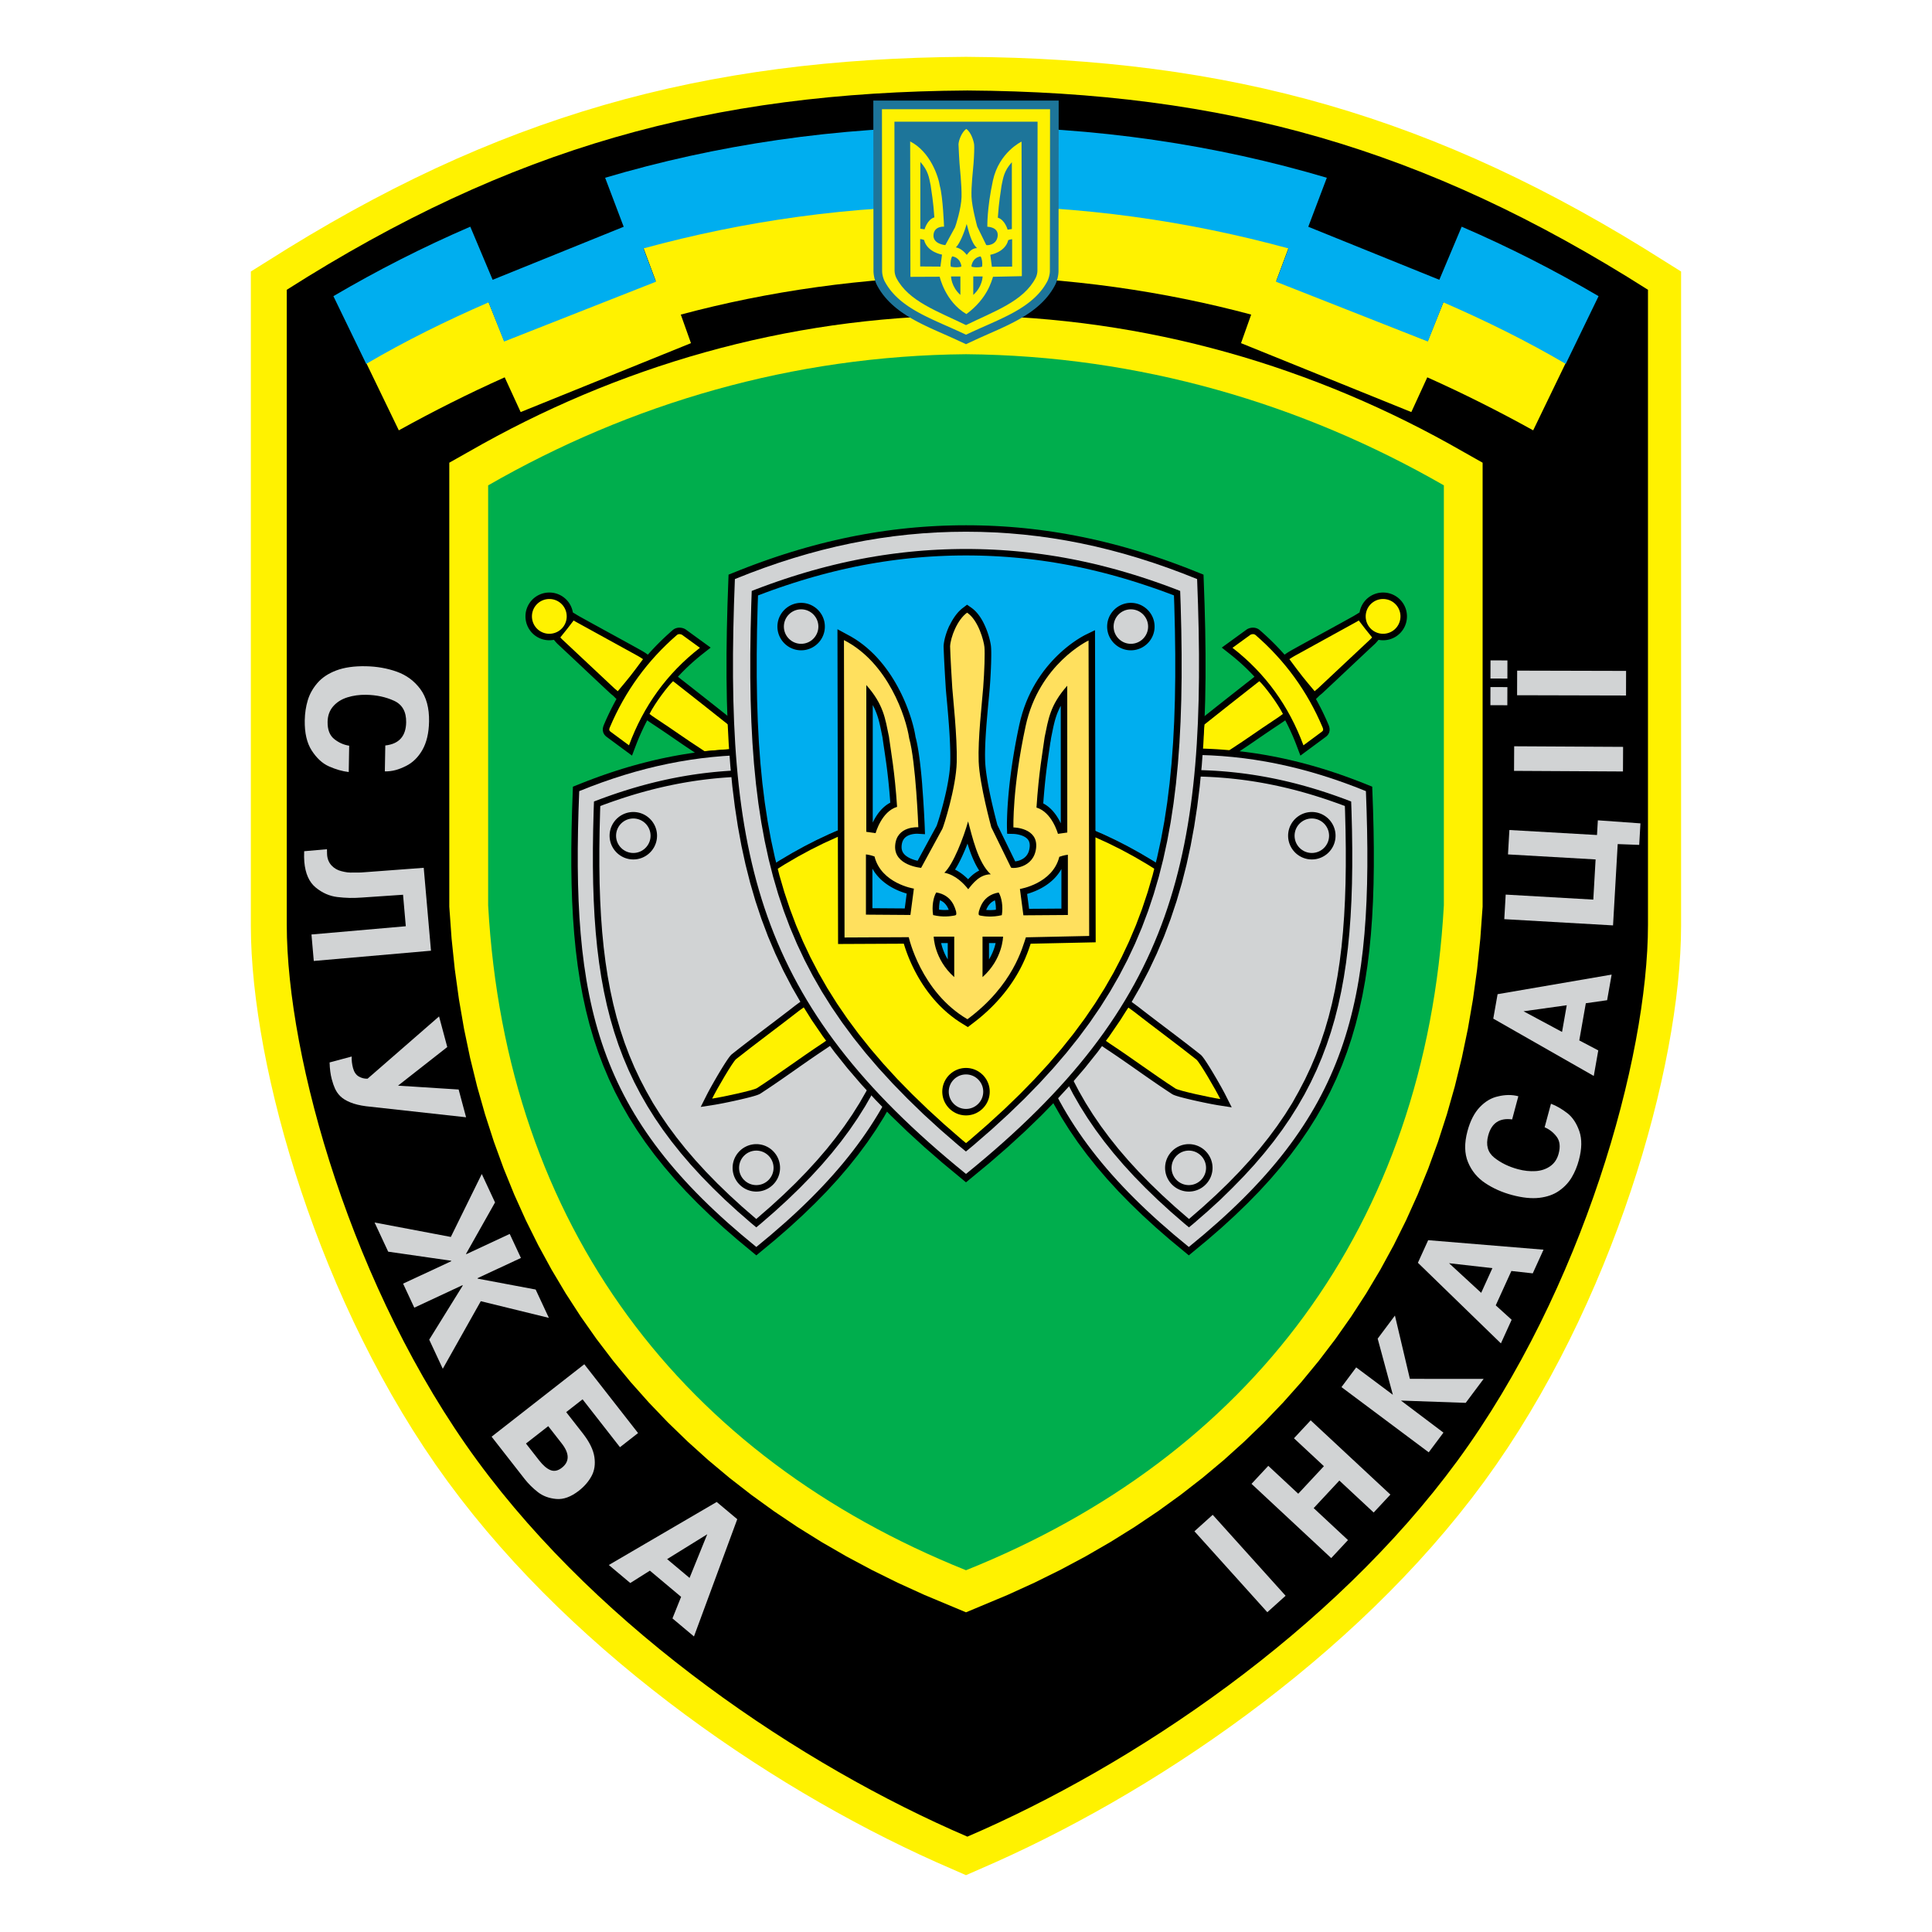 <?xml version="1.0" encoding="utf-8"?>
<!-- Generator: Adobe Illustrator 13.0.0, SVG Export Plug-In . SVG Version: 6.00 Build 14948)  -->
<!DOCTYPE svg PUBLIC "-//W3C//DTD SVG 1.0//EN" "http://www.w3.org/TR/2001/REC-SVG-20010904/DTD/svg10.dtd">
<svg version="1.0" id="Layer_1" xmlns="http://www.w3.org/2000/svg" xmlns:xlink="http://www.w3.org/1999/xlink" x="0px" y="0px"
	 width="192.756px" height="192.756px" viewBox="0 0 192.756 192.756" enable-background="new 0 0 192.756 192.756"
	 xml:space="preserve">
<g>
	<polygon fill-rule="evenodd" clip-rule="evenodd" fill="#FFFFFF" points="0,0 192.756,0 192.756,192.756 0,192.756 0,0 	"/>
	<polygon fill-rule="evenodd" clip-rule="evenodd" points="96.378,186.146 93.761,184.998 92.146,184.262 90.518,183.488 
		88.876,182.68 87.224,181.838 85.562,180.959 83.894,180.047 82.22,179.102 80.543,178.121 78.864,177.109 77.185,176.064 
		75.509,174.988 73.836,173.881 72.17,172.74 70.511,171.57 68.862,170.369 67.226,169.139 65.602,167.877 63.994,166.588 
		62.404,165.27 60.833,163.922 59.283,162.547 57.756,161.145 56.255,159.715 54.781,158.258 53.336,156.773 51.922,155.264 
		50.541,153.727 49.195,152.164 47.885,150.578 46.615,148.967 45.386,147.328 44.2,145.668 43.051,143.975 41.939,142.252 
		40.865,140.502 39.827,138.73 38.827,136.939 37.863,135.129 36.937,133.305 36.046,131.469 35.194,129.623 34.378,127.773 
		33.599,125.918 32.857,124.062 32.152,122.209 31.484,120.361 30.854,118.521 30.26,116.691 29.704,114.875 29.185,113.074 
		28.703,111.293 28.259,109.533 27.853,107.797 27.484,106.09 27.153,104.41 26.86,102.762 26.605,101.15 26.389,99.574 
		26.211,98.039 26.072,96.546 25.972,95.096 25.912,93.693 25.892,92.357 25.892,27.566 29.208,25.491 31.317,24.215 33.416,22.988 
		35.507,21.811 37.592,20.681 39.671,19.6 41.747,18.566 43.819,17.579 45.892,16.638 47.964,15.744 50.039,14.895 52.116,14.09 
		54.198,13.33 56.286,12.614 58.381,11.94 60.484,11.31 62.598,10.722 64.722,10.175 66.858,9.669 69.008,9.204 71.173,8.778 
		73.354,8.391 75.554,8.043 77.771,7.732 80.01,7.459 82.27,7.222 84.552,7.021 86.859,6.855 89.192,6.724 91.553,6.626 
		93.941,6.562 96.378,6.53 98.813,6.562 101.203,6.626 103.563,6.724 105.896,6.855 108.203,7.021 110.486,7.222 112.746,7.459 
		114.984,7.732 117.202,8.043 119.4,8.391 121.582,8.778 123.747,9.204 125.897,9.669 128.034,10.175 130.157,10.722 132.271,11.31 
		134.374,11.94 136.47,12.614 138.557,13.33 140.64,14.09 142.717,14.895 144.791,15.744 146.863,16.638 148.937,17.579 
		151.009,18.566 153.085,19.6 155.164,20.681 157.248,21.811 159.34,22.988 161.438,24.215 163.547,25.491 166.863,27.566 
		166.863,92.357 166.844,93.693 166.783,95.096 166.684,96.546 166.544,98.039 166.366,99.574 166.149,101.15 165.896,102.762 
		165.603,104.41 165.271,106.09 164.902,107.797 164.496,109.533 164.052,111.293 163.57,113.074 163.052,114.875 162.495,116.691 
		161.902,118.521 161.271,120.361 160.603,122.209 159.898,124.062 159.156,125.918 158.377,127.773 157.562,129.623 
		156.709,131.469 155.819,133.305 154.893,135.129 153.929,136.939 152.929,138.73 151.891,140.502 150.815,142.252 
		149.704,143.975 148.555,145.668 147.369,147.328 146.14,148.967 144.87,150.578 143.561,152.164 142.215,153.727 140.833,155.264 
		139.42,156.773 137.975,158.258 136.5,159.715 134.999,161.145 133.473,162.547 131.923,163.922 130.352,165.27 128.761,166.588 
		127.153,167.877 125.53,169.139 123.893,170.369 122.244,171.57 120.586,172.74 118.919,173.881 117.247,174.988 115.57,176.064 
		113.892,177.109 112.213,178.121 110.535,179.102 108.861,180.047 107.192,180.959 105.531,181.838 103.879,182.68 
		102.237,183.488 100.608,184.262 98.994,184.998 96.378,186.146 	"/>
	<path fill-rule="evenodd" clip-rule="evenodd" fill="#FFF200" d="M96.378,160.861l-4.164-1.742l-2.66-1.213l-2.596-1.283
		l-2.533-1.354l-2.467-1.426l-2.401-1.496l-2.333-1.568l-2.263-1.637l-2.193-1.705l-2.121-1.775l-2.048-1.846l-1.973-1.912
		l-1.896-1.98l-1.819-2.045l-1.74-2.113l-1.66-2.178l-1.578-2.244l-1.495-2.307l-1.411-2.369l-1.326-2.432l-1.239-2.492
		l-1.151-2.553l-1.063-2.613l-0.973-2.67l-0.882-2.729l-0.791-2.785l-0.698-2.842l-0.605-2.895l-0.51-2.951l-0.415-3.003
		l-0.319-3.057l-0.229-3.186V46.164l3.332-1.881l1.4-0.763l1.412-0.743l1.424-0.721l1.436-0.7l1.447-0.678l1.458-0.656l1.469-0.634
		l1.48-0.611l1.491-0.588l1.502-0.566l1.512-0.542l1.522-0.52l1.532-0.495l1.542-0.472l1.552-0.447l1.562-0.423l1.57-0.399
		l1.58-0.374l1.589-0.348l1.598-0.323l1.606-0.298l1.615-0.271l1.624-0.246l1.631-0.219l1.639-0.192l1.646-0.166l1.654-0.139
		l1.662-0.112l1.669-0.084l1.675-0.057l1.716-0.029l1.716,0.029l1.675,0.057l1.669,0.084l1.661,0.112l1.655,0.139l1.646,0.166
		l1.639,0.192l1.632,0.219l1.623,0.246l1.615,0.271l1.605,0.298l1.599,0.323l1.589,0.348l1.58,0.374l1.57,0.399l1.562,0.423
		l1.553,0.447l1.542,0.472l1.532,0.495l1.522,0.52l1.512,0.542l1.502,0.566l1.491,0.588l1.48,0.611l1.469,0.634l1.459,0.656
		l1.446,0.678l1.436,0.7l1.424,0.721l1.413,0.743l1.399,0.763l3.332,1.881v44.298l-0.229,3.186l-0.319,3.057l-0.415,3.003
		l-0.51,2.951l-0.604,2.895l-0.698,2.842l-0.791,2.785l-0.882,2.729l-0.973,2.67l-1.062,2.613l-1.151,2.553l-1.239,2.492
		l-1.326,2.432l-1.411,2.369l-1.495,2.307l-1.578,2.244l-1.659,2.178l-1.74,2.113l-1.819,2.045l-1.896,1.98l-1.973,1.912
		l-2.048,1.846l-2.12,1.775l-2.192,1.705l-2.264,1.637l-2.333,1.568l-2.401,1.496l-2.467,1.426l-2.532,1.354l-2.597,1.283
		l-2.659,1.213L96.378,160.861L96.378,160.861z M87.146,150.379l-2.307-1.332l-2.24-1.398l-2.173-1.459l-2.105-1.521l-2.036-1.586
		l-1.967-1.646l-1.896-1.707l-1.825-1.77l-1.753-1.828l-1.679-1.891l-1.606-1.949l-1.531-2.01l-1.456-2.068l-1.379-2.129
		l-1.302-2.188l-1.224-2.244l-1.145-2.305l-1.065-2.361l-0.984-2.42l-0.902-2.477l-0.819-2.535l-0.735-2.592l-0.651-2.648
		l-0.564-2.705l-0.478-2.762l-0.39-2.818l-0.3-2.874l-0.208-2.894V49.42l1.778-0.969l1.337-0.703l1.348-0.683l1.358-0.662
		l1.37-0.642l1.379-0.621l1.389-0.599l1.4-0.578l1.409-0.557l1.419-0.535l1.428-0.512l1.438-0.491l1.447-0.468l1.457-0.445
		l1.465-0.422l1.475-0.399l1.483-0.376l1.492-0.353l1.5-0.329l1.508-0.305l1.516-0.281l1.524-0.256l1.532-0.232l1.54-0.207
		l1.547-0.182l1.555-0.156l1.561-0.131l1.568-0.105l1.576-0.08l1.582-0.054l1.574-0.026l1.573,0.026l1.582,0.054l1.576,0.08
		l1.567,0.105l1.562,0.131l1.554,0.156l1.547,0.182l1.54,0.207l1.531,0.232l1.524,0.256l1.517,0.281l1.508,0.305l1.5,0.329
		l1.491,0.353l1.482,0.376l1.475,0.399l1.466,0.422l1.456,0.445l1.447,0.468l1.438,0.491l1.429,0.512l1.419,0.535l1.41,0.557
		l1.398,0.578l1.39,0.599l1.38,0.621l1.369,0.642l1.358,0.662l1.348,0.683l1.337,0.703l1.778,0.969v40.841l-0.208,2.894l-0.3,2.874
		l-0.39,2.818l-0.478,2.762l-0.564,2.705l-0.65,2.648l-0.736,2.592l-0.819,2.535l-0.902,2.477l-0.984,2.42l-1.065,2.361
		l-1.145,2.305l-1.225,2.244l-1.302,2.188l-1.38,2.129l-1.456,2.068l-1.531,2.01l-1.605,1.949l-1.68,1.891l-1.753,1.828l-1.824,1.77
		l-1.896,1.707l-1.967,1.646l-2.036,1.586l-2.105,1.521l-2.173,1.459l-2.24,1.398l-2.307,1.332l-2.372,1.27l-2.437,1.203
		L98.3,153.99l-1.922,0.807l-1.923-0.807l-2.501-1.139l-2.437-1.203L87.146,150.379L87.146,150.379z"/>
	<path fill-rule="evenodd" clip-rule="evenodd" fill="#00AE4D" d="M96.378,156.662c-28.19-11.305-45.891-34.221-47.676-66.339
		c0-15.688,0-26.211,0-41.898C62.908,40.258,79.088,35.49,96.378,35.34c17.289,0.149,33.47,4.918,47.676,13.084
		c0,15.687,0,26.21,0,41.898C142.269,122.441,124.567,145.357,96.378,156.662L96.378,156.662z"/>
	<path fill-rule="evenodd" clip-rule="evenodd" fill="#FFF200" d="M96.4,27.52c10.371,0.154,19.762,1.55,28.431,3.866l-1.014,2.85
		l16.992,6.876l1.592-3.466c3.632,1.623,7.145,3.396,10.564,5.289l3.257-6.737c-3.924-2.241-7.986-4.281-12.193-6.095l-1.577,3.92
		l-15.119-5.994l1.248-3.347c-9.951-2.724-20.643-4.227-32.163-4.244l0,0c-0.006,0-0.012,0-0.019,0s-0.013,0-0.019,0l0,0
		c-11.521,0.017-22.255,1.52-32.205,4.244l1.248,3.347l-15.12,5.994l-1.576-3.92c-4.207,1.814-8.27,3.854-12.194,6.095l3.257,6.737
		c3.42-1.893,6.933-3.666,10.564-5.289l1.592,3.466l16.992-6.876l-1.014-2.85C76.594,29.07,86.029,27.674,96.4,27.52L96.4,27.52z"/>
	<path fill-rule="evenodd" clip-rule="evenodd" fill="#00AEEF" d="M96.378,12.629L96.378,12.629c0.007,0,0.014,0,0.021,0
		c0.007,0,0.014,0,0.021,0l0,0c12.98,0.004,24.949,1.841,35.958,5.106l-1.851,4.889l13.075,5.291l2.23-5.299
		c4.754,2.051,9.306,4.375,13.658,6.932l-3.274,6.757c-3.922-2.302-7.962-4.292-12.208-6.14l-1.549,3.909l-15.149-5.965l1.246-3.323
		c-9.967-2.722-20.577-4.29-32.158-4.271c-11.582-0.02-22.235,1.548-32.202,4.271l1.246,3.323l-15.148,5.965l-1.549-3.909
		c-4.246,1.848-8.287,3.838-12.208,6.14l-3.274-6.757c4.353-2.557,8.903-4.881,13.658-6.932l2.23,5.299l13.075-5.291l-1.851-4.889
		C71.386,14.47,83.397,12.634,96.378,12.629L96.378,12.629z"/>
	<polygon fill-rule="evenodd" clip-rule="evenodd" fill="#1D759A" points="96.378,34.34 95.352,33.864 95.086,33.743 94.816,33.622 
		94.546,33.501 94.273,33.381 93.999,33.259 93.724,33.138 93.448,33.015 93.172,32.891 92.895,32.765 92.618,32.636 92.342,32.505 
		92.067,32.372 91.792,32.233 91.52,32.092 91.248,31.946 90.979,31.794 90.712,31.638 90.448,31.475 90.187,31.304 89.93,31.127 
		89.676,30.942 89.428,30.748 89.184,30.544 88.947,30.331 88.717,30.107 88.494,29.872 88.28,29.626 88.075,29.368 87.882,29.098 
		87.7,28.816 87.533,28.525 87.478,28.417 87.43,28.314 87.388,28.213 87.35,28.115 87.317,28.019 87.288,27.925 87.262,27.834 
		87.239,27.744 87.218,27.653 87.201,27.564 87.186,27.476 87.173,27.387 87.163,27.298 87.155,27.208 87.149,27.117 87.148,27.037 
		87.131,10.034 105.625,10.034 105.608,27.037 105.606,27.117 105.602,27.208 105.594,27.298 105.583,27.387 105.57,27.476 
		105.556,27.564 105.538,27.653 105.517,27.744 105.494,27.834 105.469,27.925 105.439,28.019 105.406,28.115 105.368,28.213 
		105.326,28.314 105.278,28.417 105.223,28.525 105.056,28.816 104.874,29.098 104.681,29.368 104.477,29.626 104.263,29.872 
		104.039,30.107 103.809,30.331 103.571,30.544 103.328,30.748 103.08,30.942 102.826,31.127 102.569,31.304 102.309,31.475 
		102.044,31.638 101.777,31.794 101.508,31.946 101.237,32.092 100.964,32.233 100.689,32.372 100.414,32.505 100.138,32.636 
		99.86,32.765 99.584,32.891 99.308,33.015 99.032,33.138 98.757,33.259 98.482,33.381 98.21,33.501 97.939,33.622 97.671,33.743 
		97.404,33.864 96.378,34.34 	"/>
	<path fill-rule="evenodd" clip-rule="evenodd" fill="#FFF200" d="M96.378,33.391l-0.667-0.309l-0.271-0.123l-0.272-0.123
		l-0.273-0.122l-0.274-0.121l-0.274-0.121l-0.274-0.121L93.8,32.229l-0.273-0.123l-0.271-0.124l-0.271-0.126l-0.269-0.128
		l-0.267-0.13l-0.265-0.132l-0.262-0.136l-0.259-0.139l-0.255-0.143L91.156,30.9l-0.248-0.153l-0.243-0.158l-0.238-0.164
		l-0.232-0.17l-0.227-0.177l-0.221-0.185l-0.213-0.192l-0.206-0.2l-0.198-0.209l-0.189-0.217l-0.179-0.226l-0.169-0.236
		l-0.158-0.246l-0.146-0.253l-0.039-0.076l-0.034-0.074l-0.031-0.072l-0.027-0.072l-0.024-0.071l-0.022-0.07l-0.02-0.069
		l-0.018-0.068l-0.015-0.068l-0.013-0.067l-0.011-0.065l-0.01-0.065l-0.007-0.065l-0.005-0.065l-0.003-0.063l-0.001-0.057
		l-0.016-16.131h16.771l-0.017,16.131l-0.001,0.057l-0.004,0.063l-0.005,0.065l-0.008,0.065l-0.01,0.065l-0.011,0.065l-0.014,0.067
		l-0.016,0.068l-0.017,0.068l-0.02,0.069l-0.022,0.07l-0.024,0.071l-0.027,0.072l-0.03,0.072l-0.034,0.074l-0.039,0.076
		l-0.146,0.253l-0.158,0.246l-0.169,0.236l-0.18,0.226l-0.188,0.217l-0.198,0.209l-0.206,0.2l-0.213,0.192l-0.221,0.185
		l-0.227,0.177l-0.232,0.17l-0.237,0.164l-0.243,0.158L101.6,30.9l-0.251,0.148l-0.256,0.143l-0.259,0.139l-0.262,0.136
		l-0.265,0.132l-0.267,0.13l-0.269,0.128l-0.271,0.126l-0.271,0.124l-0.273,0.123l-0.273,0.122l-0.273,0.121l-0.274,0.121
		l-0.274,0.121l-0.272,0.122l-0.272,0.123l-0.271,0.123L96.378,33.391L96.378,33.391z M96.378,32.435
		c-2.796-1.374-5.738-2.358-6.954-4.716c-0.117-0.227-0.172-0.521-0.172-0.702l-0.015-14.874l7.141-0.003l7.141,0.003l-0.015,14.874
		c0,0.182-0.056,0.476-0.172,0.702C102.116,30.076,99.175,31.061,96.378,32.435L96.378,32.435z"/>
	<path fill-rule="evenodd" clip-rule="evenodd" fill="#FFF200" d="M90.807,14.11l0.027,13.512l2.918-0.013
		c0,0,0.545,2.484,2.666,3.727c2.095-1.553,2.506-3.293,2.656-3.721l2.876-0.062l-0.03-13.425c0,0-2.249,1.063-2.858,3.888
		c-0.609,2.826-0.555,4.605-0.555,4.605s1.14,0.008,1.029,0.942c-0.111,0.934-1.111,0.936-1.14,0.879l-0.895-1.828
		c0,0-0.534-1.946-0.573-2.984c-0.04-1.038,0.15-2.647,0.206-3.367c0.055-0.72,0.083-1.567,0.055-1.844
		c-0.028-0.277-0.277-1.219-0.787-1.556c-0.452,0.324-0.75,1.117-0.772,1.529c0.015,0.532,0.076,1.524,0.099,1.889
		c0.023,0.365,0.23,2.205,0.203,3.368s-0.601,2.94-0.653,3.035l-0.966,1.773c0,0-1.243-0.103-1.179-1.013
		c0.063-0.911,1.053-0.831,1.053-0.831s-0.111-2.964-0.416-4.044C93.632,17.628,92.822,15.139,90.807,14.11L90.807,14.11z
		 M96.447,22.347c-0.196,0.712-0.673,1.954-1.078,2.333c0.511,0.095,0.899,0.51,1.085,0.75c0.207-0.263,0.523-0.678,1.023-0.678
		C96.888,24.216,96.633,23.023,96.447,22.347L96.447,22.347z M95.001,25.576c-0.131,0.208-0.209,0.623-0.144,1.028
		c0.447,0.109,0.808,0.048,0.924,0.029c0.116-0.019,0.149-0.02,0.122-0.182C95.857,26.309,95.732,25.696,95.001,25.576
		L95.001,25.576z M97.836,25.58c0.131,0.208,0.209,0.624,0.144,1.028c-0.447,0.11-0.808,0.047-0.924,0.029
		c-0.116-0.019-0.148-0.02-0.122-0.182C96.98,26.312,97.105,25.7,97.836,25.58L97.836,25.58z M91.822,16.153l-0.001,6.668
		l0.424,0.06c0,0,0.267-0.985,0.976-1.194c-0.109-1.633-0.276-2.482-0.372-3.203C92.683,17.691,92.613,17.042,91.822,16.153
		L91.822,16.153z M100.952,16.185l0.002,6.668l-0.424,0.06c0,0-0.268-0.986-0.976-1.194c0.108-1.633,0.276-2.482,0.372-3.203
		C100.093,17.723,100.162,17.074,100.952,16.185L100.952,16.185z M91.806,23.847v2.737l2.021,0.015l0.158-1.197
		c0,0-1.484-0.232-1.79-1.461C91.985,23.864,91.806,23.847,91.806,23.847L91.806,23.847z M100.981,23.863V26.6l-2.021,0.015
		l-0.157-1.196c0,0,1.483-0.233,1.789-1.462C100.802,23.88,100.981,23.863,100.981,23.863L100.981,23.863z M94.885,27.583
		c0,0,0.012,1.021,0.933,1.84v-1.84H94.885L94.885,27.583z M98.036,27.583c0,0-0.013,1.021-0.933,1.84v-1.84H98.036L98.036,27.583z"
		/>
	<path fill-rule="evenodd" clip-rule="evenodd" fill="#D1D3D4" d="M34.793,77.026c-0.33-0.039-0.654-0.105-0.97-0.197
		c-0.318-0.093-0.657-0.212-1.016-0.373c-0.647-0.291-1.215-0.818-1.703-1.571c-0.488-0.754-0.721-1.759-0.699-3.019
		c0.013-0.71,0.113-1.375,0.3-1.998c0.187-0.62,0.507-1.197,0.965-1.727c0.46-0.533,1.085-0.949,1.878-1.249
		c0.792-0.301,1.771-0.442,2.932-0.422c1.112,0.02,2.147,0.202,3.106,0.543c0.961,0.343,1.743,0.92,2.348,1.733
		c0.605,0.814,0.896,1.891,0.873,3.232c-0.02,1.158-0.245,2.108-0.67,2.85c-0.425,0.741-0.972,1.265-1.626,1.592
		c-0.338,0.169-0.68,0.312-1.038,0.408c-0.359,0.097-0.719,0.138-1.077,0.132l0.045-2.585c1.364-0.148,2.058-0.918,2.082-2.309
		c0.019-1.057-0.387-1.776-1.214-2.153c-0.83-0.379-1.753-0.575-2.772-0.593c-0.68-0.012-1.308,0.076-1.891,0.26
		c-0.582,0.184-1.052,0.484-1.409,0.896c-0.357,0.412-0.541,0.923-0.552,1.532c-0.014,0.784,0.203,1.356,0.653,1.72
		c0.45,0.362,0.952,0.588,1.5,0.671L34.793,77.026L34.793,77.026z M31.306,95.875l-0.231-2.641l9.412-0.823l-0.275-3.142
		l-4.074,0.277c-0.415,0.028-0.827,0.049-1.239,0.04c-0.409-0.009-0.824-0.039-1.24-0.089c-0.779-0.093-1.498-0.407-2.157-0.947
		c-0.659-0.54-1.038-1.393-1.14-2.556c-0.026-0.299-0.03-0.656-0.014-1.068l2.273-0.199l0.01,0.466
		c0.012,0.502,0.196,0.887,0.456,1.164c0.261,0.278,0.584,0.462,0.974,0.56c0.191,0.049,0.392,0.093,0.6,0.12
		c0.208,0.027,0.403,0.022,0.583,0.018c0.307-0.007,0.551,0.004,0.735-0.004c0.186-0.008,0.423-0.03,0.717-0.052l5.579-0.417
		l0.724,8.271L31.306,95.875L31.306,95.875z M46.501,111.471l-9.968-1.1c-0.63-0.082-1.156-0.209-1.583-0.387
		c-0.426-0.174-0.758-0.379-0.997-0.615c-0.123-0.119-0.225-0.246-0.308-0.367c-0.082-0.125-0.155-0.252-0.219-0.385
		c-0.116-0.252-0.225-0.562-0.323-0.934c-0.068-0.252-0.119-0.516-0.153-0.793c-0.036-0.273-0.057-0.57-0.066-0.891l2.204-0.59
		c-0.017,0.369,0.027,0.754,0.132,1.15c0.11,0.408,0.305,0.689,0.584,0.848c0.28,0.156,0.571,0.229,0.87,0.213l7.131-6.211
		l0.818,3.055l-4.913,3.852l6.048,0.385L46.501,111.471L46.501,111.471z M44.177,136.562l-1.354-2.904l3.342-5.391l-0.021-0.045
		l-4.81,2.244l-1.117-2.396l4.81-2.242l-0.021-0.045l-6.277-0.904l-1.357-2.91l7.608,1.441l3.088-6.279l1.322,2.836l-2.887,5.119
		l0.021,0.045l4.332-2.02l1.117,2.395l-4.332,2.02l0.021,0.045l5.78,1.086l1.319,2.828l-6.792-1.664L44.177,136.562L44.177,136.562z
		 M57.751,148.732c-0.782,0.609-1.534,0.887-2.254,0.82c-0.72-0.064-1.333-0.293-1.837-0.686c-0.506-0.396-0.946-0.834-1.321-1.312
		l-3.292-4.215l9.249-7.227l5.364,6.865l-1.805,1.41l-3.732-4.777l-1.634,1.277l1.661,2.125c0.661,0.848,1.044,1.629,1.152,2.354
		c0.106,0.723,0.012,1.357-0.285,1.904S58.298,148.305,57.751,148.732L57.751,148.732z M56.052,146.441
		c0.782-0.609,0.78-1.42-0.009-2.43l-1.346-1.723l-2.221,1.734l1.316,1.684c0.388,0.498,0.764,0.82,1.129,0.967
		C55.289,146.82,55.667,146.744,56.052,146.441L56.052,146.441z M69.237,163.27l-2.146-1.801l0.863-2.152l-3.115-2.613l-1.956,1.234
		l-2.142-1.797l10.765-6.289l2.05,1.719L69.237,163.27L69.237,163.27z M68.796,157.43l1.766-4.357l-4.004,2.48L68.796,157.43
		L68.796,157.43z"/>
	<path fill-rule="evenodd" clip-rule="evenodd" fill="#D1D3D4" d="M161.937,74.515l-0.013,2.455l-10.868-0.06l0.013-2.454
		L161.937,74.515L161.937,74.515z M159.418,81.843l4.249,0.304l-0.123,2.148l-2.146-0.08l-0.465,8.112l-10.851-0.622l0.141-2.451
		l8.741,0.501l0.229-4.009l-8.741-0.501l0.14-2.435l8.741,0.5L159.418,81.843L159.418,81.843z M154.741,110.121
		c0.287,0.109,0.564,0.24,0.826,0.395c0.266,0.154,0.54,0.342,0.829,0.562c0.514,0.41,0.906,1.008,1.178,1.793
		c0.269,0.787,0.254,1.742-0.048,2.869c-0.17,0.635-0.408,1.211-0.718,1.729c-0.306,0.516-0.724,0.961-1.253,1.334
		c-0.533,0.377-1.188,0.609-1.967,0.703c-0.779,0.092-1.69,0-2.729-0.279c-0.995-0.266-1.885-0.662-2.67-1.184
		c-0.787-0.523-1.361-1.215-1.721-2.082c-0.362-0.867-0.382-1.9-0.061-3.1c0.278-1.037,0.692-1.84,1.241-2.41
		c0.548-0.572,1.154-0.928,1.818-1.066c0.339-0.086,0.681-0.127,1.023-0.135c0.344-0.004,0.676,0.037,0.996,0.123l-0.619,2.312
		c-1.259-0.172-2.055,0.363-2.388,1.607c-0.254,0.945-0.05,1.682,0.608,2.207c0.661,0.525,1.446,0.908,2.358,1.152
		c0.608,0.164,1.191,0.225,1.756,0.191c0.564-0.035,1.055-0.201,1.468-0.49c0.413-0.291,0.692-0.709,0.838-1.254
		c0.188-0.701,0.122-1.264-0.201-1.691c-0.323-0.426-0.724-0.74-1.197-0.938L154.741,110.121L154.741,110.121z M148.021,137.572
		l-1.788,2.391l-6.458-0.227l4.239,3.197l-1.47,1.965l-8.705-6.506l1.469-1.967l3.659,2.734l-1.516-5.602l1.722-2.303l1.491,6.314
		L148.021,137.572L148.021,137.572z M138.719,149.115l-1.668,1.789l-3.423-3.189l-2.562,2.75l3.423,3.189l-1.673,1.797l-7.952-7.408
		l1.674-1.797l2.988,2.783l2.561-2.748l-2.988-2.785l1.668-1.789L138.719,149.115L138.719,149.115z M128.264,159.209l-1.823,1.643
		l-7.272-8.076l1.823-1.643L128.264,159.209L128.264,159.209z M153.997,124.682l-1.074,2.361l-2.133-0.236l-1.559,3.428l1.586,1.438
		l-1.071,2.357l-8.282-8.043l1.025-2.254L153.997,124.682L153.997,124.682z M148.897,126.523l-4.326-0.492l3.207,2.955
		L148.897,126.523L148.897,126.523z M160.793,97.236l-0.45,2.555l-2.125,0.303l-0.653,3.709l1.895,0.996l-0.449,2.549l-10.027-5.719
		l0.431-2.439L160.793,97.236L160.793,97.236z M156.315,100.293l-4.312,0.602l3.843,2.062L156.315,100.293L156.315,100.293z
		 M162.235,66.936l-0.006,2.455l-10.869-0.027l0.007-2.455L162.235,66.936L162.235,66.936z M150.397,65.891l-0.004,1.809
		l-1.69-0.004l0.005-1.81L150.397,65.891L150.397,65.891z M150.392,68.553l-0.005,1.809l-1.69-0.004l0.005-1.81L150.392,68.553
		L150.392,68.553z"/>
	<path fill-rule="evenodd" clip-rule="evenodd" fill="#FFF200" d="M96.515,183.242c-16.56-7.111-36.414-20.469-48.908-37.523
		c-12.449-16.994-18.996-40.115-18.996-53.465V28.912C50.952,14.707,70.909,9.197,96.515,9.028
		c25.606,0.169,45.563,5.679,67.904,19.884v63.342c0,13.35-6.546,36.471-18.996,53.465
		C132.93,162.773,113.075,176.131,96.515,183.242L96.515,183.242z M96.378,187.086l-2.969-1.301l-1.626-0.742l-1.64-0.779
		l-1.653-0.814l-1.664-0.848l-1.672-0.885l-1.679-0.918l-1.685-0.951l-1.688-0.986l-1.689-1.018l-1.688-1.051l-1.688-1.084
		l-1.683-1.115l-1.677-1.146l-1.669-1.178l-1.659-1.209l-1.647-1.238l-1.634-1.27l-1.619-1.297l-1.602-1.328l-1.582-1.355
		l-1.561-1.387l-1.538-1.412l-1.513-1.441l-1.486-1.469l-1.457-1.496l-1.426-1.521l-1.393-1.551l-1.358-1.576l-1.321-1.602
		l-1.282-1.627l-1.242-1.652l-1.198-1.678l-1.16-1.711l-1.123-1.738l-1.084-1.766l-1.047-1.787l-1.009-1.807l-0.971-1.824
		l-0.935-1.84l-0.896-1.85l-0.859-1.859l-0.822-1.865l-0.784-1.869l-0.748-1.869l-0.71-1.865l-0.672-1.863l-0.635-1.854
		l-0.598-1.842l-0.561-1.832l-0.523-1.812l-0.486-1.797l-0.447-1.773l-0.41-1.75l-0.372-1.723l-0.334-1.695l-0.295-1.664
		l-0.257-1.629l-0.219-1.592l-0.181-1.555l-0.141-1.514l-0.102-1.471l-0.061-1.427l-0.021-1.354V27.089l3.726-2.332l2.12-1.283
		l2.111-1.233l2.103-1.185l2.097-1.136l2.092-1.088l2.089-1.041l2.087-0.994l2.086-0.947l2.088-0.9l2.089-0.856l2.093-0.81
		l2.098-0.766l2.104-0.722l2.111-0.678l2.119-0.636l2.129-0.593l2.141-0.551l2.153-0.51l2.166-0.469l2.181-0.429l2.197-0.389
		l2.215-0.351l2.233-0.312l2.253-0.275l2.274-0.238l2.297-0.202l2.321-0.167l2.346-0.132l2.373-0.099l2.401-0.064l2.454-0.032
		l2.453,0.032l2.401,0.064l2.372,0.099l2.347,0.132l2.32,0.167l2.297,0.202l2.274,0.238l2.253,0.275l2.233,0.312l2.214,0.351
		l2.197,0.389l2.181,0.429l2.167,0.469l2.152,0.51l2.141,0.551l2.129,0.593l2.12,0.636l2.111,0.678l2.104,0.722l2.098,0.766
		l2.093,0.81l2.09,0.856l2.087,0.9l2.087,0.947l2.087,0.994l2.09,1.041l2.092,1.088l2.098,1.136l2.103,1.185l2.111,1.233
		l2.119,1.283l3.727,2.332v65.274l-0.021,1.354l-0.062,1.427l-0.101,1.471l-0.142,1.514l-0.18,1.555l-0.22,1.592l-0.257,1.629
		l-0.296,1.664l-0.334,1.695l-0.372,1.723l-0.409,1.75l-0.448,1.773l-0.485,1.797l-0.522,1.812l-0.561,1.832l-0.599,1.842
		l-0.635,1.854l-0.673,1.863l-0.71,1.865l-0.747,1.869l-0.785,1.869l-0.821,1.865l-0.859,1.859l-0.896,1.85l-0.935,1.84
		l-0.972,1.824l-1.009,1.807l-1.047,1.787l-1.085,1.766l-1.122,1.738l-1.16,1.711l-1.198,1.678l-1.241,1.652l-1.282,1.627
		l-1.321,1.602l-1.358,1.576l-1.393,1.551l-1.426,1.521l-1.457,1.496l-1.485,1.469l-1.513,1.441l-1.537,1.412l-1.562,1.387
		l-1.582,1.355l-1.602,1.328l-1.618,1.297l-1.634,1.27l-1.647,1.238l-1.66,1.209l-1.669,1.178l-1.677,1.146l-1.683,1.115
		l-1.687,1.084l-1.689,1.051l-1.688,1.018l-1.688,0.986l-1.685,0.951l-1.679,0.918l-1.673,0.885l-1.663,0.848l-1.652,0.814
		l-1.641,0.779l-1.626,0.742L96.378,187.086L96.378,187.086z"/>
	<polygon fill-rule="evenodd" clip-rule="evenodd" points="128.228,71.866 128.392,72.182 128.557,72.514 128.716,72.85 
		128.87,73.189 129.021,73.532 129.165,73.879 129.304,74.23 129.742,75.387 131.332,74.212 132.241,73.54 132.308,73.489 
		132.399,73.409 132.511,73.277 132.609,73.089 132.657,72.869 132.649,72.657 132.606,72.468 132.546,72.309 132.395,71.958 
		132.242,71.618 132.085,71.281 131.925,70.947 131.759,70.617 131.59,70.289 131.416,69.964 131.293,69.743 131.634,69.407 
		131.644,69.397 131.667,69.378 131.702,69.35 131.748,69.313 131.802,69.269 131.864,69.217 131.932,69.158 132.11,68.99 
		132.282,68.831 132.452,68.672 132.618,68.516 132.784,68.362 132.947,68.208 133.109,68.057 133.269,67.906 133.429,67.757 
		133.586,67.609 133.743,67.461 133.898,67.315 134.054,67.168 134.209,67.023 134.363,66.877 134.518,66.732 134.672,66.586 
		134.826,66.441 134.981,66.296 135.136,66.149 135.292,66.003 135.448,65.856 135.605,65.708 135.765,65.559 135.925,65.409 
		136.086,65.257 136.249,65.105 136.413,64.951 136.579,64.795 136.748,64.637 136.919,64.478 137.09,64.319 137.124,64.288 
		137.165,64.249 137.206,64.209 137.244,64.17 137.28,64.131 137.315,64.092 137.35,64.053 137.539,63.834 137.618,63.849 
		137.731,63.865 137.846,63.874 137.96,63.878 138.074,63.877 138.188,63.871 138.304,63.859 138.418,63.841 138.531,63.818 
		138.644,63.789 138.756,63.754 138.866,63.713 138.976,63.667 139.083,63.615 139.188,63.558 139.292,63.494 139.393,63.425 
		139.489,63.351 139.581,63.272 139.669,63.19 139.751,63.104 139.829,63.014 139.901,62.921 139.969,62.826 140.031,62.728 
		140.089,62.626 140.141,62.524 140.188,62.418 140.229,62.312 140.266,62.204 140.297,62.093 140.322,61.982 140.343,61.87 
		140.358,61.756 140.368,61.643 140.372,61.529 140.372,61.414 140.364,61.299 140.353,61.185 140.335,61.071 140.312,60.958 
		140.282,60.844 140.248,60.733 140.208,60.623 140.161,60.513 140.109,60.406 140.052,60.3 139.988,60.198 139.919,60.097 
		139.845,60 139.767,59.908 139.685,59.82 139.599,59.738 139.509,59.66 139.416,59.587 139.32,59.52 139.222,59.458 139.121,59.4 
		139.019,59.348 138.913,59.301 138.806,59.259 138.697,59.223 138.587,59.191 138.477,59.166 138.364,59.145 138.251,59.13 
		138.137,59.121 138.022,59.116 137.909,59.117 137.794,59.124 137.68,59.136 137.565,59.153 137.451,59.177 137.339,59.206 
		137.227,59.241 137.116,59.281 137.007,59.327 136.899,59.379 136.795,59.437 136.691,59.5 136.591,59.569 136.494,59.644 
		136.401,59.722 136.314,59.804 136.231,59.891 136.154,59.98 136.081,60.073 136.014,60.168 135.951,60.267 135.894,60.367 
		135.842,60.47 135.795,60.576 135.753,60.683 135.717,60.791 135.686,60.901 135.66,61.013 135.644,61.103 135.206,61.37 
		135.183,61.383 135.159,61.398 135.135,61.413 135.108,61.428 135.079,61.445 135.049,61.463 135.022,61.479 134.821,61.59 
		134.616,61.704 134.415,61.815 134.216,61.925 134.018,62.035 133.822,62.143 133.629,62.249 133.437,62.355 133.246,62.459 
		132.882,62.66 132.681,62.77 132.493,62.873 132.308,62.974 132.121,63.076 131.936,63.178 131.749,63.28 131.563,63.382 
		131.377,63.484 131.19,63.586 131.002,63.689 130.813,63.793 130.624,63.897 130.433,64.002 130.24,64.108 130.046,64.215 
		129.85,64.323 129.651,64.433 129.451,64.543 129.249,64.655 129.044,64.769 128.832,64.887 128.793,64.909 128.757,64.93 
		128.72,64.952 128.683,64.974 128.646,64.996 128.608,65.019 128.572,65.041 128.535,65.063 128.499,65.086 128.464,65.108 
		128.43,65.131 128.396,65.154 128.361,65.176 128.329,65.199 128.296,65.221 128.162,65.317 128.05,65.19 127.803,64.918 
		127.552,64.65 127.297,64.384 127.037,64.123 126.773,63.863 126.505,63.607 126.233,63.354 125.956,63.105 125.65,62.836 
		125.552,62.768 125.448,62.713 125.345,62.673 125.243,62.646 125.146,62.629 125.054,62.622 124.968,62.623 124.886,62.628 
		124.811,62.639 124.74,62.653 124.674,62.67 124.612,62.69 124.553,62.713 124.495,62.739 124.436,62.77 124.383,62.804 
		121.896,64.611 122.866,65.377 123.158,65.616 123.444,65.858 123.726,66.105 124.001,66.355 124.271,66.609 124.536,66.868 
		124.795,67.13 125.049,67.396 125.161,67.519 125.156,67.523 125.118,67.552 125.081,67.581 125.046,67.609 125.012,67.636 
		124.978,67.664 124.943,67.691 124.91,67.719 124.876,67.746 124.842,67.773 124.807,67.801 124.771,67.83 124.733,67.858 
		124.688,67.893 124.526,68.02 124.369,68.142 124.215,68.263 124.062,68.384 123.908,68.504 123.757,68.623 123.605,68.742 
		123.456,68.859 123.307,68.977 123.157,69.094 123.009,69.211 122.86,69.328 122.712,69.445 122.563,69.562 122.415,69.678 
		122.267,69.796 122.117,69.914 121.967,70.032 121.817,70.151 121.666,70.27 121.514,70.39 121.36,70.511 121.207,70.633 
		121.052,70.756 120.895,70.881 120.737,71.006 120.577,71.133 120.415,71.261 120.252,71.392 120.087,71.523 119.92,71.656 
		119.53,71.966 119.505,72.3 119.5,72.356 119.495,72.416 119.49,72.478 119.484,72.543 119.478,72.611 119.472,72.681 
		119.466,72.753 119.458,72.828 119.451,72.904 119.438,73.053 119.429,73.142 119.422,73.224 119.414,73.307 119.406,73.39 
		119.398,73.475 119.39,73.56 119.383,73.645 119.375,73.73 119.367,73.816 119.359,73.901 119.352,73.987 119.345,74.071 
		119.337,74.155 119.33,74.238 119.323,74.321 119.316,74.402 119.311,74.482 119.304,74.561 119.298,74.638 119.248,75.356 
		119.963,75.407 120.036,75.412 120.11,75.417 120.187,75.423 120.265,75.428 120.344,75.434 120.425,75.44 120.507,75.446 
		120.589,75.452 120.673,75.458 120.757,75.464 120.843,75.471 120.928,75.477 121.014,75.483 121.101,75.49 121.186,75.496 
		121.271,75.502 121.358,75.508 121.443,75.515 121.528,75.521 121.612,75.527 121.696,75.534 121.78,75.54 121.861,75.545 
		121.942,75.551 122.021,75.557 122.1,75.563 122.177,75.568 122.251,75.574 122.324,75.579 122.396,75.584 122.681,75.604 
		123.073,75.348 123.274,75.216 123.465,75.091 123.646,74.972 123.816,74.859 123.979,74.75 124.135,74.646 124.284,74.547 
		124.426,74.451 124.563,74.358 124.696,74.268 124.825,74.18 124.951,74.094 125.075,74.009 125.197,73.925 125.439,73.758 
		125.562,73.674 125.685,73.589 125.811,73.503 125.94,73.415 126.072,73.324 126.21,73.23 126.353,73.133 126.502,73.032 
		126.658,72.926 126.821,72.816 126.994,72.7 127.176,72.579 127.368,72.451 127.571,72.316 127.789,72.171 127.847,72.132 
		127.896,72.098 127.94,72.068 127.982,72.04 128.021,72.013 128.058,71.987 128.093,71.963 128.126,71.939 128.157,71.917 
		128.189,71.894 128.221,71.871 128.228,71.866 	"/>
	<path fill-rule="evenodd" clip-rule="evenodd" fill="#FFF200" d="M127.998,71.23c-0.2,0.153-0.269,0.201-0.568,0.405
		c-2.362,1.562-2.603,1.802-4.921,3.31c-0.72-0.05-1.823-0.135-2.571-0.187c0.054-0.773,0.172-1.894,0.215-2.462
		c1.819-1.451,3.239-2.568,4.93-3.893c0.237-0.178,0.38-0.311,0.564-0.44C126.182,68.465,127.42,70.101,127.998,71.23L127.998,71.23
		z M130.044,74.361l0.904-0.668l0.904-0.669c0.124-0.094,0.229-0.167,0.095-0.472c-1.518-3.587-3.749-6.656-6.694-9.206
		c-0.185-0.145-0.443-0.055-0.506-0.009l-1.782,1.295C126.261,67.187,128.6,70.453,130.044,74.361L130.044,74.361z M131.163,68.963
		c0.072-0.077,0.181-0.145,0.334-0.284c1.865-1.736,3.29-3.099,5.156-4.835c0.088-0.078,0.16-0.157,0.24-0.251
		c-0.662-0.808-0.703-0.873-1.327-1.687c-0.068,0.042-0.132,0.079-0.225,0.133c-2.228,1.238-3.965,2.171-6.192,3.409
		c-0.18,0.103-0.376,0.224-0.506,0.317C129.894,67.456,129.998,67.571,131.163,68.963L131.163,68.963z M139.396,60.476
		c0.562,0.774,0.39,1.864-0.384,2.426c-0.774,0.562-1.864,0.39-2.427-0.384c-0.562-0.774-0.39-1.864,0.385-2.426
		C137.744,59.53,138.835,59.703,139.396,60.476L139.396,60.476z"/>
	<polygon fill-rule="evenodd" clip-rule="evenodd" points="64.57,71.866 64.407,72.182 64.242,72.514 64.083,72.85 63.928,73.189 
		63.778,73.532 63.634,73.879 63.494,74.23 63.056,75.387 61.466,74.212 60.557,73.54 60.49,73.489 60.398,73.408 60.287,73.277 
		60.189,73.088 60.141,72.869 60.148,72.658 60.192,72.468 60.252,72.31 60.404,71.958 60.556,71.618 60.713,71.281 60.874,70.947 
		61.039,70.617 61.208,70.289 61.382,69.964 61.505,69.743 61.165,69.406 61.154,69.397 61.131,69.378 61.096,69.35 61.051,69.314 
		60.996,69.27 60.934,69.217 60.867,69.158 60.688,68.99 60.516,68.831 60.347,68.672 60.179,68.516 60.014,68.362 59.851,68.208 
		59.689,68.057 59.529,67.906 59.37,67.757 59.212,67.609 59.055,67.461 58.899,67.315 58.744,67.168 58.589,67.023 58.319,66.768 
		58.126,66.586 57.972,66.441 57.817,66.296 57.662,66.149 57.506,66.003 57.35,65.856 57.192,65.708 57.034,65.559 56.874,65.409 
		56.712,65.257 56.549,65.105 56.385,64.951 56.218,64.795 56.049,64.637 55.879,64.478 55.708,64.319 55.673,64.288 55.632,64.249 
		55.592,64.209 55.554,64.17 55.518,64.13 55.482,64.091 55.447,64.052 55.26,63.834 55.179,63.849 55.066,63.865 54.953,63.874 
		54.838,63.878 54.724,63.877 54.609,63.871 54.495,63.859 54.38,63.841 54.267,63.818 54.154,63.789 54.042,63.754 53.932,63.713 
		53.822,63.667 53.715,63.615 53.61,63.558 53.507,63.494 53.406,63.425 53.31,63.351 53.217,63.272 53.13,63.19 53.047,63.104 
		52.97,63.014 52.897,62.921 52.83,62.826 52.767,62.728 52.71,62.626 52.657,62.524 52.611,62.418 52.569,62.312 52.532,62.204 
		52.501,62.093 52.476,61.982 52.455,61.87 52.44,61.756 52.43,61.643 52.426,61.529 52.427,61.414 52.434,61.299 52.445,61.185 
		52.463,61.071 52.486,60.958 52.516,60.844 52.551,60.733 52.591,60.623 52.637,60.513 52.689,60.406 52.747,60.3 52.81,60.198 
		52.879,60.097 52.954,60 53.032,59.908 53.114,59.82 53.2,59.738 53.29,59.66 53.383,59.587 53.478,59.52 53.576,59.458 
		53.678,59.4 53.78,59.348 53.885,59.301 53.992,59.259 54.101,59.223 54.211,59.191 54.322,59.166 54.435,59.145 54.548,59.13 
		54.661,59.121 54.775,59.116 54.89,59.117 55.005,59.124 55.119,59.136 55.233,59.153 55.347,59.177 55.46,59.206 55.571,59.241 
		55.682,59.281 55.791,59.327 55.898,59.379 56.003,59.437 56.106,59.5 56.207,59.569 56.304,59.644 56.396,59.722 56.484,59.804 
		56.566,59.891 56.644,59.98 56.717,60.073 56.784,60.168 56.847,60.267 56.904,60.368 56.956,60.47 57.003,60.576 57.045,60.683 
		57.081,60.791 57.112,60.901 57.138,61.013 57.155,61.105 57.591,61.369 57.614,61.383 57.639,61.398 57.664,61.413 57.69,61.428 
		57.719,61.445 57.75,61.463 57.776,61.479 57.977,61.59 58.182,61.704 58.383,61.815 58.583,61.925 58.78,62.035 58.976,62.143 
		59.169,62.249 59.361,62.355 59.553,62.459 59.917,62.66 60.118,62.77 60.305,62.873 60.491,62.974 60.677,63.076 60.863,63.178 
		61.049,63.28 61.235,63.382 61.421,63.484 61.608,63.586 61.796,63.689 61.984,63.793 62.175,63.897 62.366,64.002 62.559,64.108 
		62.752,64.215 62.949,64.323 63.146,64.433 63.347,64.543 63.549,64.655 63.755,64.769 63.966,64.887 64.005,64.909 64.042,64.93 
		64.079,64.952 64.116,64.974 64.153,64.996 64.19,65.019 64.227,65.041 64.263,65.063 64.299,65.086 64.334,65.108 64.369,65.131 
		64.403,65.154 64.437,65.176 64.47,65.199 64.502,65.221 64.637,65.317 64.749,65.19 64.995,64.918 65.247,64.65 65.501,64.384 
		65.761,64.123 66.025,63.863 66.293,63.607 66.565,63.354 66.842,63.105 67.147,62.836 67.246,62.768 67.35,62.713 67.453,62.673 
		67.555,62.646 67.653,62.629 67.745,62.622 67.831,62.623 67.912,62.628 67.988,62.639 68.058,62.653 68.124,62.67 68.186,62.69 
		68.245,62.712 68.303,62.739 68.363,62.77 68.415,62.804 70.902,64.611 69.931,65.377 69.639,65.616 69.353,65.858 69.072,66.105 
		68.797,66.355 68.527,66.609 68.262,66.868 68.003,67.13 67.75,67.396 67.637,67.519 67.642,67.522 67.68,67.551 67.716,67.581 
		67.752,67.609 67.786,67.636 67.82,67.664 67.854,67.691 67.888,67.718 67.922,67.746 67.956,67.773 67.991,67.8 68.027,67.829 
		68.064,67.858 68.11,67.892 68.272,68.02 68.429,68.142 68.584,68.263 68.737,68.384 68.89,68.504 69.042,68.623 69.192,68.742 
		69.343,68.859 69.492,68.977 69.641,69.094 69.79,69.211 69.938,69.328 70.087,69.445 70.235,69.562 70.383,69.678 70.532,69.796 
		70.682,69.914 70.831,70.032 70.981,70.151 71.133,70.27 71.285,70.39 71.438,70.511 71.592,70.633 71.747,70.756 71.903,70.881 
		72.062,71.006 72.222,71.133 72.383,71.261 72.546,71.392 72.711,71.523 72.879,71.656 73.269,71.967 73.294,72.301 73.298,72.357 
		73.303,72.417 73.309,72.479 73.314,72.543 73.32,72.611 73.326,72.681 73.333,72.753 73.34,72.828 73.347,72.904 73.354,72.982 
		73.361,73.061 73.369,73.142 73.376,73.224 73.384,73.307 73.392,73.39 73.4,73.475 73.408,73.56 73.416,73.645 73.423,73.73 
		73.431,73.816 73.438,73.901 73.446,73.987 73.454,74.071 73.461,74.155 73.468,74.238 73.475,74.321 73.481,74.402 73.488,74.482 
		73.494,74.561 73.5,74.638 73.55,75.356 72.835,75.407 72.762,75.412 72.688,75.417 72.611,75.423 72.533,75.428 72.454,75.434 
		72.373,75.44 72.292,75.446 72.209,75.452 72.125,75.458 72.041,75.464 71.956,75.471 71.87,75.477 71.784,75.483 71.698,75.49 
		71.612,75.496 71.526,75.502 71.44,75.508 71.354,75.515 71.27,75.521 71.185,75.527 71.101,75.534 71.018,75.54 70.937,75.545 
		70.855,75.551 70.776,75.557 70.698,75.563 70.622,75.568 70.547,75.574 70.474,75.579 70.402,75.584 70.117,75.604 69.725,75.348 
		69.523,75.216 69.333,75.091 69.153,74.972 68.982,74.859 68.819,74.75 68.663,74.646 68.515,74.547 68.372,74.451 68.235,74.358 
		68.102,74.268 67.973,74.18 67.847,74.094 67.724,74.009 67.601,73.925 67.479,73.842 67.358,73.758 67.236,73.674 66.987,73.503 
		66.858,73.415 66.726,73.324 66.588,73.23 66.445,73.133 66.296,73.032 66.14,72.926 65.977,72.816 65.804,72.7 65.622,72.579 
		65.43,72.451 65.227,72.316 65.009,72.171 64.952,72.132 64.902,72.098 64.857,72.068 64.815,72.04 64.777,72.013 64.74,71.987 
		64.706,71.963 64.672,71.939 64.64,71.917 64.608,71.893 64.577,71.871 64.57,71.866 	"/>
	<path fill-rule="evenodd" clip-rule="evenodd" fill="#FFF200" d="M64.8,71.23c0.2,0.153,0.269,0.201,0.569,0.405
		c2.362,1.562,2.603,1.802,4.92,3.31c0.72-0.05,1.824-0.135,2.572-0.187c-0.054-0.773-0.172-1.894-0.215-2.462
		c-1.82-1.451-3.24-2.568-4.929-3.893c-0.238-0.178-0.381-0.311-0.565-0.44C66.616,68.465,65.378,70.101,64.8,71.23L64.8,71.23z
		 M62.754,74.361l-0.904-0.668l-0.905-0.669c-0.124-0.094-0.229-0.167-0.095-0.472c1.518-3.587,3.75-6.656,6.694-9.206
		c0.185-0.145,0.444-0.055,0.506-0.009l1.782,1.295C66.538,67.187,64.199,70.453,62.754,74.361L62.754,74.361z M61.635,68.963
		c-0.072-0.077-0.181-0.145-0.334-0.284c-1.865-1.736-3.29-3.099-5.156-4.835c-0.088-0.078-0.16-0.157-0.241-0.251
		c0.662-0.808,0.703-0.873,1.327-1.687c0.069,0.042,0.132,0.079,0.225,0.133c2.229,1.238,3.964,2.171,6.193,3.409
		c0.18,0.103,0.376,0.224,0.505,0.317C62.904,67.456,62.8,67.571,61.635,68.963L61.635,68.963z M53.401,60.476
		c-0.562,0.774-0.389,1.864,0.385,2.426c0.773,0.562,1.863,0.39,2.426-0.384c0.562-0.774,0.39-1.864-0.384-2.426
		C55.054,59.53,53.964,59.703,53.401,60.476L53.401,60.476z"/>
	<polygon fill-rule="evenodd" clip-rule="evenodd" points="75.458,125.248 73.576,123.688 72.176,122.473 70.852,121.26 
		69.601,120.051 68.421,118.844 67.312,117.633 66.271,116.418 65.295,115.197 64.385,113.969 63.537,112.729 62.75,111.479 
		62.024,110.213 61.354,108.93 60.742,107.629 60.184,106.309 59.677,104.967 59.222,103.602 58.815,102.211 58.456,100.791 
		58.141,99.344 57.869,97.863 57.638,96.35 57.446,94.801 57.291,93.214 57.171,91.588 57.083,89.919 57.028,88.207 57,86.448 
		57.001,84.641 57.026,82.783 57.075,80.872 57.16,78.489 58.117,78.104 58.686,77.883 59.253,77.669 59.819,77.462 60.384,77.263 
		60.948,77.072 61.51,76.888 62.072,76.711 62.632,76.542 63.192,76.381 63.751,76.227 64.31,76.081 64.867,75.941 65.424,75.809 
		65.98,75.684 66.537,75.567 67.093,75.457 67.649,75.354 68.205,75.259 68.761,75.17 69.316,75.089 69.873,75.015 70.429,74.949 
		70.985,74.889 71.542,74.836 72.1,74.791 72.658,74.752 73.216,74.721 73.775,74.697 74.336,74.679 74.896,74.669 75.458,74.666 
		76.021,74.669 76.582,74.679 77.142,74.697 77.701,74.721 78.26,74.752 78.817,74.791 79.375,74.836 79.932,74.889 80.488,74.949 
		81.044,75.015 81.601,75.089 82.156,75.17 82.712,75.259 83.268,75.354 83.824,75.457 84.38,75.567 84.937,75.684 85.493,75.809 
		86.051,75.941 86.608,76.081 87.166,76.227 87.725,76.381 88.285,76.542 88.846,76.711 89.407,76.888 89.969,77.072 90.533,77.263 
		91.098,77.462 91.664,77.669 92.231,77.883 92.801,78.104 93.757,78.489 93.842,80.872 93.891,82.783 93.917,84.641 93.917,86.448 
		93.89,88.207 93.833,89.919 93.747,91.588 93.626,93.214 93.471,94.801 93.279,96.35 93.048,97.863 92.776,99.344 92.462,100.791 
		92.102,102.211 91.695,103.602 91.24,104.967 90.734,106.309 90.175,107.629 89.562,108.93 88.894,110.213 88.167,111.479 
		87.38,112.729 86.533,113.969 85.622,115.197 84.647,116.418 83.605,117.633 82.496,118.844 81.316,120.051 80.065,121.26 
		78.741,122.473 77.342,123.688 75.458,125.248 	"/>
	<path fill-rule="evenodd" clip-rule="evenodd" fill="#D1D3D4" d="M75.458,124.41c-16.049-12.998-18.521-24.266-17.669-45.479
		c6.029-2.458,11.753-3.621,17.669-3.621s11.641,1.162,17.669,3.621C93.979,100.145,91.508,111.412,75.458,124.41L75.458,124.41z"/>
	<polygon fill-rule="evenodd" clip-rule="evenodd" fill="#D1D3D4" points="71.119,118.525 69.985,117.363 68.923,116.205 
		67.929,115.045 67.001,113.885 66.138,112.721 65.337,111.549 64.596,110.369 63.912,109.178 63.283,107.973 62.708,106.752 
		62.183,105.51 61.706,104.248 61.277,102.959 60.892,101.645 60.551,100.299 60.251,98.92 59.991,97.506 59.771,96.055 
		59.585,94.564 59.435,93.03 59.318,91.453 59.234,89.828 59.179,88.155 59.152,86.431 59.152,84.656 59.178,82.825 59.226,80.937 
		59.26,79.968 59.456,79.892 60.001,79.687 60.545,79.488 61.087,79.297 61.628,79.114 62.167,78.938 62.705,78.769 63.241,78.607 
		63.776,78.453 64.311,78.305 64.844,78.165 65.376,78.032 65.907,77.906 66.438,77.787 66.968,77.675 67.498,77.571 68.027,77.473 
		68.556,77.382 69.085,77.297 69.613,77.22 70.143,77.15 70.672,77.086 71.201,77.03 71.73,76.98 72.261,76.937 72.792,76.9 
		73.323,76.871 73.855,76.847 74.389,76.831 74.923,76.821 75.458,76.818 75.994,76.821 76.529,76.831 77.062,76.847 77.594,76.871 
		78.126,76.9 78.656,76.937 79.187,76.98 79.716,77.03 80.246,77.086 80.775,77.15 81.304,77.22 81.833,77.297 82.361,77.382 
		82.891,77.473 83.42,77.571 83.949,77.675 84.479,77.787 85.01,77.906 85.541,78.032 86.073,78.165 86.606,78.305 87.141,78.453 
		87.676,78.607 88.212,78.769 88.75,78.938 89.29,79.114 89.83,79.297 90.372,79.488 90.916,79.687 91.461,79.892 91.657,79.968 
		91.692,80.937 91.74,82.825 91.765,84.656 91.765,86.431 91.738,88.155 91.684,89.828 91.599,91.453 91.482,93.03 91.332,94.564 
		91.147,96.055 90.926,97.506 90.666,98.92 90.366,100.299 90.025,101.645 89.641,102.959 89.211,104.248 88.735,105.51 
		88.21,106.752 87.634,107.973 87.005,109.178 86.321,110.369 85.58,111.549 84.779,112.721 83.916,113.885 82.988,115.045 
		81.995,116.205 80.932,117.363 79.798,118.525 78.591,119.693 77.309,120.865 75.949,122.047 75.458,122.453 74.968,122.047 
		73.608,120.865 72.326,119.693 71.119,118.525 	"/>
	<path fill-rule="evenodd" clip-rule="evenodd" d="M71.119,118.525l-1.134-1.162l-1.062-1.158l-0.994-1.16l-0.927-1.16l-0.863-1.164
		l-0.801-1.172l-0.741-1.18l-0.684-1.191l-0.629-1.205l-0.576-1.221l-0.525-1.242l-0.477-1.262l-0.429-1.289l-0.385-1.314
		l-0.341-1.346l-0.299-1.379l-0.26-1.414l-0.221-1.451l-0.186-1.491l-0.15-1.534l-0.117-1.578l-0.084-1.625l-0.055-1.673
		l-0.026-1.724v-1.775l0.025-1.831l0.048-1.888l0.034-0.969l0.196-0.076l0.545-0.206l0.544-0.198l0.542-0.191l0.541-0.184
		l0.539-0.176l0.538-0.169l0.536-0.162l0.535-0.154l0.534-0.147l0.533-0.14l0.532-0.133l0.531-0.125l0.531-0.119l0.53-0.112
		l0.53-0.104l0.529-0.098l0.529-0.091l0.529-0.084l0.528-0.077l0.529-0.07l0.529-0.063l0.529-0.057l0.529-0.05l0.53-0.043
		l0.531-0.037l0.531-0.029l0.532-0.023l0.533-0.017l0.534-0.01l0.536-0.003l0.536,0.003l0.535,0.01l0.533,0.017l0.532,0.023
		l0.532,0.029l0.53,0.037l0.53,0.043l0.53,0.05l0.529,0.057l0.529,0.063l0.529,0.07l0.529,0.077l0.529,0.084l0.529,0.091
		l0.529,0.098l0.529,0.104l0.53,0.112l0.53,0.119l0.531,0.125l0.532,0.133l0.533,0.14l0.534,0.147l0.536,0.154l0.536,0.162
		l0.538,0.169l0.54,0.176l0.541,0.184l0.542,0.191l0.544,0.198l0.545,0.206l0.196,0.076l0.035,0.969l0.048,1.888l0.025,1.831v1.775
		l-0.026,1.724l-0.055,1.673l-0.085,1.625l-0.117,1.578l-0.15,1.534l-0.185,1.491l-0.222,1.451l-0.26,1.414l-0.3,1.379l-0.341,1.346
		l-0.384,1.314l-0.43,1.289l-0.476,1.262l-0.525,1.242l-0.576,1.221l-0.628,1.205l-0.684,1.191l-0.741,1.18l-0.801,1.172
		l-0.863,1.164l-0.928,1.16l-0.994,1.16l-1.063,1.158l-1.134,1.162l-1.207,1.168l-1.282,1.172l-1.359,1.182l-0.491,0.406
		l-0.491-0.406l-1.359-1.182l-1.282-1.172L71.119,118.525L71.119,118.525z M64.479,108.867l-0.617-1.182l-0.564-1.197l-0.515-1.217
		l-0.468-1.24l-0.421-1.264l-0.378-1.293l-0.335-1.324l-0.295-1.357l-0.256-1.394l-0.219-1.433l-0.183-1.474l-0.149-1.518
		l-0.115-1.563l-0.084-1.611l-0.055-1.661l-0.026-1.713l0-1.766l0.025-1.823l0.048-1.88l0.019-0.539l0.335-0.127l0.538-0.195
		l0.535-0.188l0.534-0.182l0.532-0.174l0.53-0.167l0.529-0.16l0.528-0.152l0.526-0.146l0.525-0.138l0.524-0.131l0.524-0.124
		l0.523-0.117l0.522-0.11l0.521-0.104l0.521-0.096l0.521-0.09l0.521-0.083l0.521-0.076l0.521-0.069l0.521-0.062l0.521-0.056
		l0.521-0.049l0.522-0.042l0.522-0.036l0.524-0.029l0.524-0.023l0.525-0.016l0.526-0.01l0.527-0.003l0.528,0.003l0.526,0.01
		l0.525,0.016l0.524,0.023l0.523,0.029l0.523,0.036l0.522,0.042l0.521,0.049l0.521,0.056l0.521,0.062l0.521,0.069l0.521,0.076
		l0.521,0.083l0.521,0.09l0.521,0.096l0.521,0.104l0.522,0.11l0.523,0.117l0.523,0.124l0.524,0.131l0.526,0.138l0.527,0.146
		l0.527,0.152l0.529,0.16l0.53,0.167l0.533,0.174l0.533,0.182l0.536,0.188l0.537,0.195l0.336,0.127l0.019,0.539l0.048,1.88
		l0.025,1.823v1.766l-0.026,1.713l-0.055,1.661l-0.084,1.611l-0.115,1.563l-0.148,1.518l-0.183,1.474l-0.219,1.433l-0.256,1.394
		l-0.295,1.357l-0.336,1.324l-0.377,1.293l-0.422,1.264l-0.467,1.24l-0.515,1.217l-0.564,1.197l-0.617,1.182l-0.671,1.17
		l-0.728,1.158l-0.787,1.15l-0.849,1.145l-0.913,1.145l-0.98,1.141l-1.049,1.145l-1.12,1.148l-1.194,1.154l-1.27,1.162l-1.42,1.234
		l-1.42-1.234l-1.27-1.162l-1.194-1.154l-1.12-1.148l-1.049-1.145l-0.98-1.141l-0.913-1.145l-0.849-1.145l-0.787-1.15l-0.728-1.158
		L64.479,108.867L64.479,108.867z"/>
	<polygon fill-rule="evenodd" clip-rule="evenodd" points="63.186,81.013 63.064,81.016 62.944,81.025 62.826,81.041 62.71,81.061 
		62.596,81.088 62.483,81.12 62.374,81.157 62.266,81.2 62.162,81.247 62.06,81.299 61.96,81.356 61.864,81.418 61.771,81.484 
		61.682,81.555 61.596,81.629 61.513,81.708 61.435,81.79 61.36,81.876 61.29,81.966 61.224,82.059 61.162,82.155 61.105,82.254 
		61.053,82.356 61.005,82.46 60.962,82.568 60.925,82.678 60.894,82.79 60.867,82.904 60.846,83.02 60.831,83.139 60.821,83.258 
		60.818,83.38 60.821,83.501 60.831,83.622 60.846,83.74 60.867,83.856 60.894,83.97 60.925,84.083 60.962,84.192 61.005,84.299 
		61.053,84.404 61.105,84.506 61.162,84.605 61.224,84.702 61.29,84.794 61.36,84.884 61.435,84.97 61.513,85.052 61.596,85.131 
		61.682,85.206 61.771,85.276 61.864,85.342 61.96,85.404 62.06,85.46 62.162,85.513 62.266,85.561 62.374,85.603 62.483,85.641 
		62.596,85.672 62.71,85.699 62.826,85.72 62.944,85.735 63.064,85.744 63.186,85.747 63.307,85.744 63.427,85.735 63.545,85.72 
		63.662,85.699 63.776,85.672 63.888,85.641 63.998,85.603 64.105,85.561 64.21,85.513 64.312,85.46 64.411,85.404 64.507,85.342 
		64.6,85.276 64.689,85.206 64.775,85.131 64.857,85.052 64.937,84.97 65.011,84.884 65.082,84.794 65.147,84.702 65.209,84.605 
		65.267,84.506 65.319,84.404 65.366,84.299 65.409,84.192 65.446,84.083 65.478,83.97 65.504,83.856 65.525,83.74 65.54,83.622 
		65.549,83.501 65.553,83.38 65.549,83.258 65.54,83.139 65.525,83.02 65.504,82.904 65.478,82.79 65.446,82.678 65.409,82.568 
		65.366,82.46 65.319,82.356 65.267,82.254 65.209,82.155 65.147,82.059 65.082,81.966 65.011,81.876 64.937,81.79 64.857,81.708 
		64.775,81.629 64.689,81.555 64.6,81.484 64.507,81.418 64.411,81.356 64.312,81.299 64.21,81.247 64.105,81.2 63.998,81.157 
		63.888,81.12 63.776,81.088 63.662,81.061 63.545,81.041 63.427,81.025 63.307,81.016 63.186,81.013 	"/>
	<path fill-rule="evenodd" clip-rule="evenodd" fill="#D1D3D4" d="M63.186,81.659c-0.948,0-1.721,0.773-1.721,1.722
		s0.773,1.721,1.721,1.721s1.722-0.773,1.722-1.721S64.134,81.659,63.186,81.659L63.186,81.659z"/>
	<polygon fill-rule="evenodd" clip-rule="evenodd" points="75.458,114.15 75.337,114.152 75.217,114.162 75.099,114.178 
		74.982,114.199 74.868,114.225 74.756,114.256 74.646,114.295 74.539,114.336 74.435,114.385 74.332,114.436 74.233,114.494 
		74.137,114.555 74.044,114.621 73.955,114.691 73.869,114.766 73.786,114.846 73.708,114.928 73.633,115.014 73.562,115.104 
		73.497,115.195 73.435,115.291 73.378,115.391 73.325,115.492 73.278,115.598 73.235,115.705 73.198,115.814 73.167,115.928 
		73.14,116.041 73.119,116.158 73.104,116.275 73.095,116.395 73.092,116.518 73.095,116.639 73.104,116.758 73.119,116.877 
		73.14,116.992 73.167,117.107 73.198,117.219 73.235,117.33 73.278,117.438 73.325,117.541 73.378,117.643 73.435,117.742 
		73.497,117.838 73.562,117.932 73.633,118.021 73.708,118.107 73.786,118.189 73.869,118.268 73.955,118.342 74.044,118.412 
		74.137,118.479 74.233,118.541 74.332,118.598 74.435,118.65 74.539,118.697 74.646,118.74 74.756,118.777 74.868,118.809 
		74.982,118.836 75.099,118.857 75.217,118.871 75.337,118.881 75.458,118.885 75.58,118.881 75.7,118.871 75.818,118.857 
		75.935,118.836 76.049,118.809 76.161,118.777 76.271,118.74 76.378,118.697 76.483,118.65 76.585,118.598 76.684,118.541 
		76.78,118.479 76.873,118.412 76.963,118.342 77.048,118.268 77.131,118.189 77.209,118.107 77.284,118.021 77.354,117.932 
		77.421,117.838 77.482,117.742 77.54,117.643 77.592,117.541 77.639,117.438 77.682,117.33 77.719,117.219 77.751,117.107 
		77.777,116.992 77.798,116.877 77.813,116.758 77.823,116.639 77.825,116.518 77.823,116.395 77.813,116.275 77.798,116.158 
		77.777,116.041 77.751,115.928 77.719,115.814 77.682,115.705 77.639,115.598 77.592,115.492 77.54,115.391 77.482,115.291 
		77.421,115.195 77.354,115.104 77.284,115.014 77.209,114.928 77.131,114.846 77.048,114.766 76.963,114.691 76.873,114.621 
		76.78,114.555 76.685,114.494 76.585,114.436 76.483,114.385 76.378,114.336 76.271,114.295 76.161,114.256 76.049,114.225 
		75.935,114.199 75.818,114.178 75.7,114.162 75.58,114.152 75.458,114.15 	"/>
	<path fill-rule="evenodd" clip-rule="evenodd" fill="#D1D3D4" d="M75.458,114.795c-0.948,0-1.721,0.773-1.721,1.723
		c0,0.947,0.773,1.721,1.721,1.721s1.721-0.773,1.721-1.721C77.18,115.568,76.407,114.795,75.458,114.795L75.458,114.795z"/>
	<polygon fill-rule="evenodd" clip-rule="evenodd" points="118.608,125.248 120.491,123.688 121.891,122.473 123.215,121.26 
		124.466,120.051 125.646,118.844 126.755,117.633 127.796,116.418 128.771,115.197 129.682,113.969 130.529,112.729 
		131.315,111.479 132.043,110.213 132.712,108.93 133.324,107.629 133.883,106.309 134.389,104.967 134.845,103.602 
		135.251,102.211 135.61,100.791 135.926,99.344 136.197,97.863 136.429,96.35 136.62,94.801 136.776,93.214 136.896,91.588 
		136.983,89.919 137.039,88.207 137.066,86.448 137.066,84.641 137.041,82.783 136.992,80.872 136.907,78.489 135.95,78.104 
		135.381,77.883 134.813,77.669 134.247,77.462 133.683,77.263 133.119,77.072 132.557,76.888 131.995,76.711 131.435,76.542 
		130.875,76.381 130.315,76.227 129.758,76.081 129.2,75.941 128.643,75.809 128.086,75.684 127.53,75.567 126.974,75.457 
		126.418,75.354 125.862,75.259 125.307,75.17 124.751,75.089 124.194,75.015 123.638,74.949 123.082,74.889 122.524,74.836 
		121.968,74.791 121.409,74.752 120.851,74.721 120.292,74.697 119.731,74.679 119.171,74.669 118.608,74.666 118.046,74.669 
		117.485,74.679 116.925,74.697 116.365,74.721 115.807,74.752 115.249,74.791 114.691,74.836 114.135,74.889 113.578,74.949 
		113.022,75.015 112.466,75.089 111.91,75.17 111.354,75.259 110.799,75.354 110.243,75.457 109.687,75.567 109.13,75.684 
		108.573,75.809 108.017,75.941 107.459,76.081 106.9,76.227 106.342,76.381 105.782,76.542 105.222,76.711 104.66,76.888 
		104.098,77.072 103.534,77.263 102.969,77.462 102.402,77.669 101.835,77.883 101.266,78.104 100.31,78.489 100.225,80.872 
		100.176,82.783 100.15,84.641 100.15,86.448 100.177,88.207 100.233,89.919 100.32,91.588 100.44,93.214 100.596,94.801 
		100.788,96.35 101.019,97.863 101.291,99.344 101.606,100.791 101.966,102.211 102.372,103.602 102.827,104.967 103.333,106.309 
		103.892,107.629 104.505,108.93 105.174,110.213 105.9,111.479 106.687,112.729 107.534,113.969 108.445,115.197 109.421,116.418 
		110.462,117.633 111.571,118.844 112.751,120.051 114.002,121.26 115.326,122.473 116.726,123.688 118.608,125.248 	"/>
	<path fill-rule="evenodd" clip-rule="evenodd" fill="#D1D3D4" d="M118.608,124.41c16.049-12.998,18.521-24.266,17.669-45.479
		c-6.028-2.458-11.753-3.621-17.669-3.621s-11.641,1.162-17.669,3.621C100.088,100.145,102.56,111.412,118.608,124.41
		L118.608,124.41z"/>
	<polygon fill-rule="evenodd" clip-rule="evenodd" fill="#D1D3D4" points="122.947,118.525 124.081,117.363 125.145,116.205 
		126.138,115.045 127.065,113.885 127.929,112.721 128.729,111.549 129.471,110.369 130.155,109.178 130.783,107.973 
		131.359,106.752 131.885,105.51 132.36,104.248 132.79,102.959 133.175,101.645 133.516,100.299 133.815,98.92 134.075,97.506 
		134.297,96.055 134.481,94.564 134.632,93.03 134.748,91.453 134.833,89.828 134.888,88.155 134.914,86.431 134.914,84.656 
		134.89,82.825 134.841,80.937 134.807,79.968 134.611,79.892 134.065,79.687 133.521,79.488 132.979,79.297 132.438,79.114 
		131.899,78.938 131.362,78.769 130.825,78.607 130.29,78.453 129.756,78.305 129.224,78.165 128.69,78.032 128.159,77.906 
		127.629,77.787 127.099,77.675 126.569,77.571 126.04,77.473 125.511,77.382 124.982,77.297 124.453,77.22 123.925,77.15 
		123.396,77.086 122.866,77.03 122.336,76.98 121.806,76.937 121.275,76.9 120.744,76.871 120.212,76.847 119.679,76.831 
		119.144,76.821 118.608,76.818 118.073,76.821 117.538,76.831 117.005,76.847 116.473,76.871 115.941,76.9 115.41,76.937 
		114.88,76.98 114.351,77.03 113.821,77.086 113.292,77.15 112.763,77.22 112.234,77.297 111.705,77.382 111.177,77.473 
		110.647,77.571 110.118,77.675 109.588,77.787 109.057,77.906 108.525,78.032 107.993,78.165 107.46,78.305 106.926,78.453 
		106.391,78.607 105.854,78.769 105.316,78.938 104.777,79.114 104.237,79.297 103.695,79.488 103.151,79.687 102.605,79.892 
		102.41,79.968 102.375,80.937 102.327,82.825 102.302,84.656 102.302,86.431 102.328,88.155 102.384,89.828 102.468,91.453 
		102.585,93.03 102.734,94.564 102.92,96.055 103.142,97.506 103.401,98.92 103.7,100.299 104.042,101.645 104.427,102.959 
		104.855,104.248 105.332,105.51 105.857,106.752 106.433,107.973 107.062,109.178 107.745,110.369 108.487,111.549 
		109.288,112.721 110.151,113.885 111.078,115.045 112.072,116.205 113.135,117.363 114.27,118.525 115.476,119.693 
		116.758,120.865 118.118,122.047 118.608,122.453 119.099,122.047 120.458,120.865 121.74,119.693 122.947,118.525 	"/>
	<path fill-rule="evenodd" clip-rule="evenodd" d="M122.947,118.525l1.134-1.162l1.063-1.158l0.993-1.16l0.928-1.16l0.863-1.164
		l0.801-1.172l0.741-1.18l0.685-1.191l0.628-1.205l0.576-1.221l0.525-1.242l0.476-1.262l0.43-1.289l0.385-1.314l0.341-1.346
		l0.3-1.379l0.26-1.414l0.222-1.451l0.185-1.491l0.15-1.534l0.116-1.578l0.085-1.625l0.055-1.673l0.026-1.724v-1.775l-0.024-1.831
		l-0.049-1.888l-0.034-0.969l-0.195-0.076l-0.546-0.206l-0.544-0.198l-0.542-0.191l-0.541-0.184l-0.539-0.176l-0.537-0.169
		l-0.537-0.162l-0.535-0.154l-0.534-0.147l-0.532-0.14l-0.533-0.133l-0.531-0.125l-0.53-0.119l-0.53-0.112l-0.529-0.104
		l-0.529-0.098l-0.529-0.091l-0.528-0.084l-0.529-0.077l-0.528-0.07l-0.529-0.063l-0.529-0.057l-0.53-0.05l-0.53-0.043l-0.53-0.037
		l-0.531-0.029l-0.532-0.023l-0.533-0.017l-0.535-0.01l-0.535-0.003l-0.535,0.003l-0.535,0.01l-0.533,0.017l-0.532,0.023
		l-0.531,0.029l-0.531,0.037l-0.53,0.043l-0.529,0.05l-0.529,0.057l-0.529,0.063l-0.529,0.07l-0.528,0.077l-0.529,0.084
		l-0.528,0.091l-0.529,0.098l-0.529,0.104l-0.53,0.112l-0.531,0.119l-0.531,0.125l-0.532,0.133l-0.533,0.14l-0.534,0.147
		l-0.535,0.154l-0.536,0.162l-0.538,0.169l-0.539,0.176l-0.54,0.184l-0.542,0.191l-0.544,0.198l-0.546,0.206l-0.195,0.076
		l-0.035,0.969l-0.048,1.888l-0.025,1.831v1.775l0.026,1.724l0.056,1.673l0.084,1.625l0.117,1.578l0.149,1.534l0.186,1.491
		l0.222,1.451l0.26,1.414l0.299,1.379l0.342,1.346l0.385,1.314l0.429,1.289l0.477,1.262l0.525,1.242l0.575,1.221l0.629,1.205
		l0.684,1.191l0.742,1.18l0.801,1.172l0.863,1.164l0.927,1.16l0.994,1.16l1.062,1.158l1.135,1.162l1.206,1.168l1.282,1.172
		l1.36,1.182l0.49,0.406l0.49-0.406l1.359-1.182l1.282-1.172L122.947,118.525L122.947,118.525z M129.589,108.867l0.616-1.182
		l0.564-1.197l0.516-1.217l0.467-1.24l0.422-1.264l0.378-1.293l0.336-1.324l0.295-1.357l0.256-1.394l0.219-1.433l0.183-1.474
		l0.148-1.518l0.115-1.563l0.084-1.611l0.055-1.661l0.026-1.713V84.66l-0.024-1.823l-0.048-1.88l-0.02-0.539l-0.336-0.127
		l-0.537-0.195l-0.535-0.188l-0.533-0.182l-0.533-0.174l-0.53-0.167l-0.529-0.16l-0.527-0.152l-0.526-0.146l-0.526-0.138
		l-0.524-0.131l-0.523-0.124l-0.523-0.117l-0.521-0.11l-0.521-0.104l-0.521-0.096l-0.521-0.09l-0.521-0.083l-0.521-0.076
		l-0.521-0.069l-0.521-0.062l-0.521-0.056l-0.521-0.049l-0.522-0.042l-0.522-0.036l-0.523-0.029l-0.524-0.023l-0.525-0.016
		l-0.526-0.01l-0.527-0.003l-0.527,0.003l-0.526,0.01l-0.525,0.016l-0.524,0.023l-0.523,0.029l-0.522,0.036l-0.522,0.042
		l-0.521,0.049l-0.521,0.056l-0.521,0.062l-0.521,0.069l-0.521,0.076l-0.521,0.083l-0.521,0.09l-0.521,0.096l-0.521,0.104
		l-0.522,0.11l-0.522,0.117l-0.524,0.124l-0.524,0.131l-0.525,0.138l-0.526,0.146l-0.528,0.152l-0.529,0.16l-0.53,0.167
		l-0.532,0.174l-0.533,0.182l-0.535,0.188l-0.537,0.195l-0.336,0.127l-0.02,0.539l-0.048,1.88l-0.024,1.823l-0.001,1.766
		l0.026,1.713l0.055,1.661l0.084,1.611l0.115,1.563l0.148,1.518l0.184,1.474l0.219,1.433l0.256,1.394l0.295,1.357l0.336,1.324
		l0.378,1.293l0.421,1.264l0.468,1.24l0.515,1.217l0.564,1.197l0.617,1.182l0.671,1.17l0.729,1.158l0.786,1.15l0.85,1.145
		l0.912,1.145l0.98,1.141l1.049,1.145l1.12,1.148l1.193,1.154l1.271,1.162l1.42,1.234l1.42-1.234l1.27-1.162l1.194-1.154l1.12-1.148
		l1.049-1.145l0.979-1.141l0.913-1.145l0.849-1.145l0.787-1.15l0.728-1.158L129.589,108.867L129.589,108.867z"/>
	<polygon fill-rule="evenodd" clip-rule="evenodd" points="130.881,81.013 131.003,81.016 131.123,81.025 131.241,81.041 
		131.357,81.061 131.472,81.088 131.583,81.12 131.693,81.157 131.801,81.2 131.905,81.247 132.008,81.299 132.106,81.356 
		132.202,81.418 132.296,81.484 132.385,81.555 132.472,81.629 132.554,81.708 132.632,81.79 132.706,81.876 132.777,81.966 
		132.843,82.059 132.905,82.155 132.962,82.254 133.015,82.356 133.062,82.46 133.104,82.568 133.142,82.678 133.173,82.79 
		133.2,82.904 133.221,83.02 133.236,83.139 133.245,83.258 133.248,83.38 133.245,83.501 133.236,83.622 133.221,83.74 
		133.2,83.856 133.173,83.97 133.142,84.083 133.104,84.192 133.062,84.299 133.015,84.404 132.962,84.506 132.905,84.605 
		132.843,84.702 132.777,84.794 132.706,84.884 132.632,84.97 132.554,85.052 132.472,85.131 132.385,85.206 132.296,85.276 
		132.202,85.342 132.106,85.404 132.008,85.46 131.905,85.513 131.801,85.561 131.693,85.603 131.583,85.641 131.472,85.672 
		131.357,85.699 131.241,85.72 131.123,85.735 131.003,85.744 130.881,85.747 130.76,85.744 130.64,85.735 130.521,85.72 
		130.405,85.699 130.291,85.672 130.179,85.641 130.069,85.603 129.962,85.561 129.856,85.513 129.755,85.46 129.656,85.404 
		129.56,85.342 129.467,85.276 129.377,85.206 129.291,85.131 129.209,85.052 129.13,84.97 129.056,84.884 128.985,84.794 
		128.919,84.702 128.857,84.605 128.801,84.506 128.748,84.404 128.7,84.299 128.658,84.192 128.621,84.083 128.589,83.97 
		128.562,83.856 128.542,83.74 128.526,83.622 128.517,83.501 128.515,83.38 128.517,83.258 128.526,83.139 128.542,83.02 
		128.562,82.904 128.589,82.79 128.621,82.678 128.658,82.568 128.7,82.46 128.748,82.356 128.801,82.254 128.857,82.155 
		128.919,82.059 128.985,81.966 129.056,81.876 129.13,81.79 129.209,81.708 129.291,81.629 129.377,81.555 129.467,81.484 
		129.56,81.418 129.656,81.356 129.755,81.299 129.856,81.247 129.962,81.2 130.069,81.157 130.179,81.12 130.291,81.088 
		130.405,81.061 130.521,81.041 130.64,81.025 130.76,81.016 130.881,81.013 	"/>
	<path fill-rule="evenodd" clip-rule="evenodd" fill="#D1D3D4" d="M130.881,81.659c0.948,0,1.722,0.773,1.722,1.722
		s-0.773,1.721-1.722,1.721s-1.721-0.773-1.721-1.721S129.933,81.659,130.881,81.659L130.881,81.659z"/>
	<polygon fill-rule="evenodd" clip-rule="evenodd" points="118.608,114.15 118.729,114.152 118.85,114.162 118.968,114.178 
		119.084,114.199 119.198,114.225 119.311,114.256 119.42,114.295 119.527,114.336 119.632,114.385 119.734,114.436 
		119.833,114.494 119.93,114.555 120.022,114.621 120.112,114.691 120.198,114.766 120.28,114.846 120.359,114.928 120.434,115.014 
		120.504,115.104 120.57,115.195 120.632,115.291 120.688,115.391 120.741,115.492 120.789,115.598 120.831,115.705 
		120.868,115.814 120.9,115.928 120.927,116.041 120.948,116.158 120.963,116.275 120.972,116.395 120.976,116.518 120.972,116.639 
		120.963,116.758 120.948,116.877 120.927,116.992 120.9,117.107 120.868,117.219 120.831,117.33 120.789,117.438 120.741,117.541 
		120.688,117.643 120.632,117.742 120.57,117.838 120.504,117.932 120.434,118.021 120.359,118.107 120.28,118.189 120.198,118.268 
		120.112,118.342 120.022,118.412 119.93,118.479 119.833,118.541 119.734,118.598 119.633,118.65 119.527,118.697 119.42,118.74 
		119.311,118.777 119.198,118.809 119.084,118.836 118.968,118.857 118.85,118.871 118.729,118.881 118.608,118.885 
		118.486,118.881 118.366,118.871 118.248,118.857 118.132,118.836 118.018,118.809 117.906,118.777 117.796,118.74 
		117.688,118.697 117.584,118.65 117.481,118.598 117.383,118.541 117.286,118.479 117.193,118.412 117.104,118.342 
		117.019,118.268 116.936,118.189 116.857,118.107 116.783,118.021 116.712,117.932 116.646,117.838 116.585,117.742 
		116.527,117.643 116.476,117.541 116.428,117.438 116.385,117.33 116.348,117.219 116.315,117.107 116.289,116.992 
		116.269,116.877 116.253,116.758 116.244,116.639 116.241,116.518 116.244,116.395 116.253,116.275 116.269,116.158 
		116.289,116.041 116.315,115.928 116.348,115.814 116.385,115.705 116.428,115.598 116.476,115.492 116.527,115.391 
		116.585,115.291 116.646,115.195 116.712,115.104 116.783,115.014 116.857,114.928 116.936,114.846 117.019,114.766 
		117.104,114.691 117.194,114.621 117.286,114.555 117.383,114.494 117.481,114.436 117.584,114.385 117.688,114.336 
		117.796,114.295 117.906,114.256 118.018,114.225 118.132,114.199 118.248,114.178 118.366,114.162 118.486,114.152 
		118.608,114.15 	"/>
	<path fill-rule="evenodd" clip-rule="evenodd" fill="#D1D3D4" d="M118.608,114.795c0.948,0,1.721,0.773,1.721,1.723
		c0,0.947-0.772,1.721-1.721,1.721s-1.722-0.773-1.722-1.721C116.887,115.568,117.66,114.795,118.608,114.795L118.608,114.795z"/>
	<polygon fill-rule="evenodd" clip-rule="evenodd" points="83.59,103.789 83.001,104.217 82.961,104.246 82.919,104.275 
		82.876,104.307 82.833,104.336 82.789,104.367 82.745,104.396 82.702,104.428 82.659,104.457 82.617,104.486 82.576,104.514 
		82.536,104.541 82.499,104.566 82.462,104.592 82.428,104.615 82.395,104.637 82.174,104.783 81.958,104.928 81.745,105.07 
		81.535,105.213 81.327,105.355 81.12,105.496 80.917,105.637 80.714,105.775 80.513,105.916 80.313,106.055 80.114,106.193 
		79.917,106.33 79.72,106.469 79.523,106.607 79.327,106.744 79.131,106.881 78.935,107.02 78.739,107.156 78.542,107.293 
		78.345,107.432 78.147,107.568 77.949,107.707 77.749,107.844 77.548,107.982 77.345,108.121 77.141,108.26 76.935,108.4 
		76.727,108.539 76.517,108.68 76.304,108.82 76.089,108.963 75.844,109.123 75.75,109.172 75.655,109.211 75.56,109.248 
		75.458,109.283 75.348,109.318 75.229,109.354 75.103,109.389 74.967,109.428 74.824,109.465 74.674,109.504 74.517,109.543 
		74.354,109.584 74.187,109.623 74.016,109.664 73.841,109.705 73.663,109.746 73.484,109.785 73.304,109.826 73.124,109.865 
		72.944,109.902 72.767,109.941 72.591,109.977 72.419,110.012 72.251,110.047 72.088,110.078 71.93,110.109 71.779,110.137 
		71.635,110.164 71.499,110.188 71.372,110.211 71.253,110.23 69.91,110.438 70.522,109.221 70.579,109.111 70.64,108.992 
		70.706,108.869 70.776,108.738 70.851,108.602 70.93,108.459 71.011,108.312 71.096,108.162 71.183,108.01 71.271,107.854 
		71.362,107.697 71.454,107.539 71.546,107.379 71.64,107.221 71.733,107.064 71.826,106.908 71.918,106.756 72.01,106.607 
		72.099,106.461 72.187,106.32 72.272,106.186 72.355,106.055 72.436,105.932 72.513,105.816 72.586,105.707 72.656,105.607 
		72.723,105.514 72.787,105.428 72.851,105.35 72.917,105.273 72.994,105.197 73.196,105.037 73.376,104.895 73.56,104.75 
		73.749,104.602 73.941,104.453 74.138,104.301 74.337,104.146 74.539,103.992 74.744,103.834 74.95,103.676 75.159,103.516 
		75.369,103.357 75.579,103.195 75.791,103.035 76.002,102.875 76.214,102.713 76.426,102.553 76.636,102.395 76.845,102.234 
		77.053,102.078 77.259,101.922 77.462,101.766 77.663,101.613 77.861,101.463 78.056,101.314 78.246,101.168 78.433,101.025 
		78.615,100.887 78.792,100.75 78.964,100.617 79.13,100.486 79.3,100.354 79.349,100.318 79.385,100.293 79.419,100.266 
		79.453,100.242 79.485,100.217 79.517,100.195 79.547,100.172 79.579,100.148 79.61,100.125 79.642,100.102 79.675,100.078 
		79.708,100.055 79.744,100.029 79.78,100.002 79.819,99.975 80.37,99.59 80.857,100.238 80.964,100.381 81.064,100.514 
		81.159,100.641 81.249,100.762 81.333,100.875 81.413,100.982 81.489,101.086 81.562,101.184 81.631,101.277 81.697,101.367 
		81.761,101.453 81.823,101.537 81.883,101.617 81.942,101.697 82,101.773 82.058,101.852 82.115,101.928 82.173,102.004 
		82.232,102.082 82.292,102.16 82.354,102.242 82.418,102.324 82.485,102.41 82.555,102.5 82.628,102.592 82.705,102.689 
		82.786,102.791 82.872,102.9 82.964,103.014 83.06,103.133 83.59,103.789 	"/>
	<path fill-rule="evenodd" clip-rule="evenodd" fill="#FFF200" d="M82.661,103.666c-0.193,0.141-0.469,0.33-0.625,0.436
		c-2.362,1.561-4.2,2.955-6.517,4.463c-0.395,0.232-3.444,0.891-4.469,1.043c0.479-0.969,2.031-3.623,2.374-3.928
		c1.82-1.449,4.575-3.486,6.265-4.811c0.222-0.16,0.329-0.244,0.541-0.393C81.464,102.115,81.527,102.266,82.661,103.666
		L82.661,103.666z"/>
	<polygon fill-rule="evenodd" clip-rule="evenodd" points="109.837,104.289 109.88,104.318 109.922,104.35 109.965,104.379 
		110.009,104.41 110.053,104.439 110.097,104.471 110.139,104.5 110.181,104.529 110.223,104.557 110.263,104.584 110.3,104.609 
		110.336,104.635 110.37,104.658 110.403,104.68 110.625,104.828 110.841,104.971 111.054,105.115 111.264,105.256 111.472,105.398 
		111.678,105.539 111.882,105.68 112.085,105.818 112.285,105.959 112.485,106.098 112.684,106.236 112.882,106.375 
		113.079,106.512 113.275,106.65 113.472,106.787 113.667,106.924 113.863,107.062 114.06,107.199 114.256,107.336 114.453,107.475 
		114.65,107.611 114.85,107.75 115.05,107.887 115.251,108.025 115.453,108.164 115.657,108.303 115.863,108.443 116.071,108.582 
		116.282,108.723 116.495,108.865 116.71,109.006 116.954,109.166 117.049,109.215 117.144,109.256 117.239,109.291 
		117.341,109.326 117.45,109.361 117.569,109.396 117.696,109.434 117.832,109.471 117.975,109.508 118.125,109.547 
		118.282,109.586 118.444,109.627 118.611,109.666 118.783,109.707 118.958,109.748 119.136,109.789 119.314,109.828 
		119.494,109.869 119.675,109.908 119.854,109.945 120.031,109.984 120.207,110.02 120.38,110.055 120.547,110.09 120.711,110.121 
		120.868,110.152 121.02,110.18 121.163,110.207 121.299,110.23 121.427,110.254 121.545,110.273 122.889,110.48 122.276,109.264 
		122.22,109.154 122.158,109.035 122.092,108.912 122.021,108.781 121.947,108.645 121.869,108.502 121.787,108.355 
		121.702,108.207 121.616,108.053 121.526,107.898 121.437,107.74 121.345,107.582 121.252,107.424 121.158,107.266 
		121.065,107.107 120.972,106.951 120.88,106.799 120.788,106.65 120.699,106.504 120.611,106.363 120.525,106.229 120.442,106.098 
		120.362,105.975 120.286,105.859 120.212,105.75 120.143,105.65 120.075,105.557 120.011,105.471 119.948,105.393 119.882,105.316 
		119.805,105.24 119.603,105.08 119.423,104.938 119.238,104.793 119.05,104.645 118.856,104.496 118.661,104.344 118.462,104.189 
		118.26,104.033 118.055,103.877 117.849,103.719 117.64,103.559 117.43,103.4 117.219,103.238 117.008,103.078 116.796,102.918 
		116.584,102.756 116.373,102.596 116.162,102.438 115.953,102.277 115.745,102.121 115.54,101.965 115.161,101.676 
		114.938,101.506 114.743,101.357 114.552,101.211 114.366,101.068 114.184,100.928 114.007,100.793 113.835,100.658 
		113.669,100.529 113.498,100.396 113.449,100.361 113.413,100.336 113.378,100.311 113.345,100.285 113.312,100.262 
		113.281,100.238 113.251,100.215 113.22,100.191 113.188,100.168 113.155,100.145 113.123,100.121 113.089,100.098 
		113.054,100.072 113.018,100.045 112.979,100.018 112.431,99.635 111.946,100.271 111.844,100.406 111.746,100.535 
		111.653,100.656 111.566,100.771 111.483,100.881 111.404,100.984 111.329,101.084 111.258,101.178 111.188,101.27 
		111.122,101.357 111.058,101.441 110.995,101.525 110.935,101.605 110.874,101.686 110.814,101.764 110.756,101.842 
		110.696,101.922 110.636,102 110.575,102.08 110.513,102.162 110.449,102.246 110.383,102.332 110.313,102.422 110.242,102.516 
		110.167,102.613 110.089,102.715 110.006,102.822 109.919,102.936 109.827,103.055 109.729,103.182 109.22,103.84 109.796,104.26 
		109.837,104.289 	"/>
	<path fill-rule="evenodd" clip-rule="evenodd" fill="#FFF200" d="M110.138,103.709c0.191,0.141,0.469,0.328,0.625,0.436
		c2.362,1.561,4.199,2.955,6.518,4.463c0.395,0.232,3.443,0.891,4.469,1.043c-0.479-0.967-2.031-3.623-2.374-3.928
		c-1.82-1.449-4.575-3.486-6.265-4.811c-0.223-0.16-0.328-0.244-0.541-0.393C111.375,102.084,111.269,102.248,110.138,103.709
		L110.138,103.709z"/>
	<path fill-rule="evenodd" clip-rule="evenodd" d="M75.328,87.394c2.896,11.043,9.097,20.049,21.049,29.729
		c11.953-9.682,18.154-18.688,21.05-29.732C103.416,77.668,89.339,77.67,75.328,87.394L75.328,87.394z"/>
	<polygon fill-rule="evenodd" clip-rule="evenodd" fill="#FFF200" points="76.073,87.671 76.23,88.247 76.527,89.252 76.845,90.246 
		77.182,91.229 77.54,92.203 77.92,93.166 78.321,94.121 78.744,95.067 79.19,96.005 79.659,96.937 80.152,97.861 80.668,98.779 
		81.21,99.691 81.776,100.598 82.367,101.5 82.985,102.398 83.629,103.293 84.3,104.186 84.998,105.074 85.724,105.961 
		86.479,106.846 87.262,107.73 88.074,108.613 88.917,109.498 89.789,110.381 90.692,111.266 91.627,112.152 92.593,113.041 
		93.592,113.93 94.622,114.824 95.686,115.721 96.377,116.287 97.067,115.721 98.132,114.824 99.162,113.93 100.161,113.039 
		101.127,112.152 102.062,111.266 102.965,110.381 103.838,109.496 104.681,108.613 105.493,107.729 106.276,106.846 
		107.03,105.959 107.757,105.072 108.455,104.184 109.126,103.291 109.771,102.396 110.388,101.498 110.979,100.596 111.545,99.689 
		112.087,98.775 112.603,97.857 113.096,96.934 113.564,96.002 114.011,95.064 114.435,94.118 114.835,93.163 115.215,92.199 
		115.573,91.226 115.91,90.243 116.228,89.249 116.524,88.244 116.683,87.668 115.761,87.049 114.465,86.234 113.168,85.476 
		111.872,84.774 110.577,84.129 109.283,83.541 107.99,83.008 106.697,82.533 105.405,82.113 104.114,81.75 102.823,81.443 
		101.533,81.192 100.244,80.997 98.955,80.857 97.666,80.774 96.377,80.746 95.089,80.774 93.8,80.858 92.511,80.998 91.222,81.193 
		89.932,81.444 88.641,81.751 87.35,82.115 86.058,82.535 84.765,83.01 83.472,83.542 82.178,84.131 80.883,84.776 79.587,85.478 
		78.291,86.237 76.994,87.052 76.073,87.671 	"/>
	<polygon fill-rule="evenodd" clip-rule="evenodd" points="96.378,106.549 96.257,106.553 96.137,106.562 96.019,106.576 
		95.902,106.598 95.788,106.625 95.676,106.656 95.566,106.693 95.459,106.736 95.354,106.783 95.252,106.836 95.153,106.893 
		95.057,106.955 94.964,107.021 94.875,107.092 94.789,107.166 94.706,107.244 94.628,107.326 94.553,107.412 94.482,107.502 
		94.417,107.596 94.355,107.691 94.298,107.791 94.245,107.893 94.198,107.998 94.155,108.105 94.118,108.215 94.086,108.326 
		94.06,108.441 94.039,108.557 94.024,108.676 94.015,108.795 94.011,108.916 94.015,109.037 94.024,109.158 94.039,109.275 
		94.06,109.393 94.086,109.508 94.118,109.619 94.155,109.729 94.198,109.836 94.245,109.941 94.298,110.043 94.355,110.143 
		94.417,110.238 94.482,110.33 94.553,110.42 94.627,110.506 94.706,110.59 94.789,110.668 94.875,110.742 94.964,110.812 
		95.057,110.879 95.153,110.939 95.252,110.998 95.354,111.051 95.459,111.098 95.566,111.141 95.676,111.178 95.788,111.209 
		95.902,111.234 96.019,111.256 96.137,111.271 96.257,111.281 96.378,111.283 96.5,111.281 96.62,111.271 96.738,111.256 
		96.854,111.234 96.969,111.209 97.081,111.178 97.19,111.141 97.298,111.098 97.403,111.051 97.505,110.998 97.604,110.939 
		97.7,110.879 97.793,110.812 97.882,110.742 97.969,110.668 98.051,110.59 98.13,110.506 98.204,110.42 98.274,110.33 
		98.341,110.238 98.402,110.143 98.46,110.043 98.512,109.941 98.559,109.836 98.602,109.729 98.639,109.619 98.671,109.508 
		98.697,109.393 98.718,109.275 98.733,109.158 98.742,109.037 98.745,108.916 98.742,108.795 98.733,108.676 98.718,108.557 
		98.697,108.441 98.671,108.326 98.639,108.215 98.602,108.105 98.559,107.998 98.512,107.893 98.46,107.791 98.402,107.691 
		98.341,107.596 98.274,107.502 98.204,107.412 98.13,107.326 98.051,107.244 97.969,107.166 97.882,107.092 97.793,107.021 
		97.7,106.955 97.604,106.893 97.505,106.836 97.403,106.783 97.298,106.736 97.19,106.693 97.081,106.656 96.969,106.625 
		96.854,106.598 96.738,106.576 96.62,106.562 96.5,106.553 96.378,106.549 	"/>
	<path fill-rule="evenodd" clip-rule="evenodd" fill="#D1D3D4" d="M96.378,107.195c-0.948,0-1.721,0.773-1.721,1.721
		c0,0.949,0.773,1.723,1.721,1.723s1.721-0.773,1.721-1.723C98.1,107.969,97.327,107.195,96.378,107.195L96.378,107.195z"/>
	<path fill-rule="evenodd" clip-rule="evenodd" fill="#00AEEF" d="M75.346,87.434c-2.176-8.301-2.499-17.786-2.022-29.66
		c7.866-3.208,15.335-4.724,23.054-4.724c7.719,0,15.188,1.516,23.054,4.724c0.477,11.872,0.153,21.356-2.021,29.656
		c-3.266-2.264-6.535-4-9.806-5.207l0.041,10.403l-2.726-0.134l-3.529,0.179l-0.67,2.725l-1.831,2.948l-2.726,1.52l-1.921-1.34
		l-2.323-3.53l-0.625-2.413l-5.986-0.134l-0.197-10.206C81.854,83.448,78.599,85.179,75.346,87.434L75.346,87.434z"/>
	<path fill-rule="evenodd" clip-rule="evenodd" d="M102.379,95.389l0.093-0.231l0.084-0.219l0.075-0.207l0.067-0.192l0.061-0.178
		l0.053-0.162l0.015-0.046l6.49-0.141l-0.068-31.141l-0.943,0.458l-0.05,0.025l-0.076,0.04l-0.101,0.055l-0.124,0.07l-0.146,0.085
		l-0.165,0.101l-0.184,0.117l-0.2,0.133l-0.216,0.151l-0.229,0.167l-0.241,0.186l-0.252,0.202l-0.261,0.221l-0.268,0.239
		l-0.274,0.258l-0.277,0.277l-0.28,0.297l-0.281,0.316l-0.28,0.336l-0.278,0.356l-0.273,0.377l-0.269,0.398l-0.261,0.419
		l-0.252,0.441l-0.24,0.462l-0.229,0.484l-0.215,0.506l-0.198,0.529l-0.182,0.552l-0.163,0.574l-0.141,0.592l-0.124,0.586
		l-0.114,0.567l-0.106,0.553l-0.098,0.538l-0.091,0.523l-0.084,0.509l-0.077,0.494l-0.07,0.478l-0.063,0.462l-0.058,0.446
		l-0.053,0.429l-0.047,0.413l-0.042,0.396l-0.036,0.378l-0.033,0.361l-0.027,0.342l-0.024,0.325l-0.021,0.306l-0.018,0.287
		l-0.014,0.268l-0.011,0.249l-0.009,0.229l-0.006,0.209l-0.005,0.188L100.464,82l-0.002,0.147v0.126v0.104l0.001,0.083l0.001,0.061
		v0.039l0.02,0.625l0.617,0.015h0.015l0.023,0.001l0.035,0.002l0.045,0.003l0.055,0.005l0.062,0.007l0.068,0.009l0.074,0.012
		l0.08,0.015l0.083,0.018l0.085,0.021l0.087,0.024l0.088,0.028l0.087,0.031l0.084,0.035l0.082,0.039l0.078,0.042l0.073,0.045
		l0.068,0.048l0.062,0.05l0.057,0.053l0.05,0.056l0.045,0.059l0.039,0.062l0.034,0.068l0.028,0.075l0.023,0.083l0.018,0.094
		l0.009,0.107l0.001,0.121l-0.012,0.137l-0.021,0.142l-0.029,0.131l-0.035,0.118l-0.041,0.108l-0.047,0.098l-0.051,0.09
		l-0.055,0.082l-0.059,0.075l-0.062,0.069l-0.066,0.063l-0.069,0.059l-0.073,0.054l-0.075,0.049l-0.078,0.044l-0.08,0.041
		l-0.081,0.036l-0.082,0.031l-0.081,0.027l-0.08,0.023l-0.079,0.019l-0.076,0.015l-0.071,0.012l-0.048,0.006l-1.776-3.63
		l-0.013-0.046l-0.021-0.079l-0.026-0.1l-0.031-0.119l-0.035-0.137l-0.04-0.154l-0.043-0.169l-0.046-0.185l-0.049-0.197l-0.051-0.21
		l-0.054-0.221l-0.054-0.231l-0.057-0.239l-0.056-0.248l-0.057-0.254l-0.056-0.259l-0.056-0.263l-0.055-0.267l-0.054-0.268
		l-0.051-0.269l-0.049-0.268l-0.046-0.266L98.47,77.6l-0.039-0.258l-0.036-0.252l-0.031-0.245l-0.026-0.237l-0.022-0.227
		l-0.016-0.216l-0.011-0.206l-0.006-0.207l-0.004-0.215l-0.002-0.223l0.002-0.229l0.004-0.234l0.005-0.24l0.008-0.244l0.01-0.248
		l0.012-0.251l0.013-0.253l0.015-0.255l0.017-0.256l0.017-0.257l0.019-0.257l0.019-0.256l0.021-0.255l0.021-0.253l0.021-0.25
		l0.021-0.248l0.021-0.244l0.021-0.24l0.021-0.235l0.021-0.23l0.021-0.224l0.021-0.218l0.02-0.21l0.019-0.203l0.018-0.195
		l0.017-0.186l0.016-0.177l0.015-0.167l0.012-0.157l0.012-0.151l0.011-0.152l0.011-0.153l0.011-0.154l0.01-0.155l0.009-0.154
		l0.009-0.154l0.009-0.155l0.008-0.154l0.008-0.153l0.007-0.152l0.007-0.15l0.007-0.149l0.005-0.146l0.005-0.144l0.006-0.142
		l0.004-0.14l0.003-0.136l0.003-0.133l0.002-0.129l0.002-0.125l0.002-0.122v-0.118v-0.113v-0.108l-0.002-0.103l-0.002-0.099
		l-0.003-0.094l-0.003-0.088l-0.005-0.083l-0.006-0.079l-0.007-0.077l-0.009-0.079l-0.013-0.084l-0.015-0.09l-0.019-0.096
		l-0.021-0.102l-0.023-0.106l-0.027-0.112l-0.03-0.117l-0.033-0.121l-0.036-0.125l-0.039-0.128l-0.043-0.131l-0.046-0.134
		l-0.05-0.136l-0.053-0.138l-0.057-0.14l-0.06-0.14l-0.064-0.141l-0.067-0.141l-0.071-0.141l-0.075-0.14l-0.08-0.138l-0.084-0.137
		l-0.089-0.135l-0.094-0.132l-0.099-0.129l-0.104-0.125l-0.11-0.121l-0.116-0.116l-0.123-0.11l-0.13-0.104l-0.506-0.357
		l-0.481,0.366l-0.113,0.095l-0.109,0.1l-0.104,0.104l-0.1,0.108l-0.096,0.112l-0.092,0.115l-0.089,0.119l-0.085,0.121l-0.082,0.123
		l-0.078,0.125l-0.075,0.127l-0.072,0.129l-0.069,0.13l-0.065,0.13L94.7,62.462l-0.059,0.132l-0.056,0.132l-0.053,0.131l-0.05,0.132
		l-0.046,0.13l-0.043,0.129l-0.04,0.128l-0.037,0.127l-0.034,0.125l-0.03,0.123l-0.027,0.122l-0.023,0.119l-0.02,0.117l-0.017,0.115
		l-0.012,0.112l-0.01,0.132l0.004,0.146l0.004,0.12l0.005,0.125l0.005,0.129l0.005,0.133l0.006,0.137l0.006,0.14l0.006,0.143
		l0.007,0.145l0.007,0.147l0.007,0.148l0.008,0.149l0.008,0.15l0.008,0.15l0.008,0.15l0.008,0.149l0.008,0.148l0.008,0.146
		l0.008,0.145l0.008,0.142l0.008,0.139l0.008,0.136l0.008,0.132l0.008,0.128l0.008,0.124l0.007,0.119l0.007,0.112l0.006,0.108
		l0.006,0.101l0.006,0.094l0.005,0.087l0.005,0.082l0.007,0.09l0.008,0.107l0.01,0.123l0.012,0.138l0.014,0.153l0.015,0.167
		l0.017,0.18l0.018,0.193l0.019,0.205l0.02,0.215l0.02,0.227l0.021,0.235l0.021,0.244l0.021,0.251l0.021,0.258l0.021,0.264
		l0.021,0.269l0.021,0.272l0.02,0.276l0.019,0.278l0.018,0.28l0.017,0.28l0.015,0.28l0.014,0.279l0.012,0.276l0.01,0.274
		l0.009,0.269l0.006,0.265l0.003,0.259l0.001,0.252l-0.001,0.244l-0.004,0.234L94.8,76.24l-0.015,0.234l-0.021,0.243l-0.026,0.249
		l-0.031,0.254l-0.037,0.259l-0.041,0.262l-0.045,0.265l-0.048,0.266l-0.051,0.266l-0.055,0.265l-0.057,0.263l-0.059,0.26
		l-0.061,0.257l-0.061,0.252l-0.062,0.246l-0.062,0.24l-0.062,0.232l-0.061,0.224l-0.06,0.214l-0.059,0.204l-0.056,0.192
		l-0.054,0.18l-0.051,0.166l-0.048,0.152l-0.044,0.136l-0.039,0.119l-0.034,0.102l-0.029,0.082l-0.021,0.059l-0.01,0.024
		l-1.89,3.472l-0.031-0.007l-0.091-0.022l-0.096-0.025l-0.1-0.029l-0.102-0.033l-0.104-0.037l-0.103-0.041l-0.103-0.045l-0.1-0.049
		l-0.097-0.052l-0.092-0.056l-0.087-0.059l-0.082-0.062l-0.074-0.065l-0.066-0.067l-0.06-0.071l-0.052-0.073l-0.045-0.077
		l-0.038-0.08l-0.031-0.086l-0.024-0.093l-0.016-0.102l-0.007-0.113l0.003-0.129l0.014-0.133l0.021-0.121l0.027-0.109l0.033-0.096
		l0.038-0.086l0.041-0.077l0.046-0.069l0.048-0.062l0.052-0.057l0.056-0.052l0.06-0.049l0.063-0.044l0.067-0.041l0.07-0.037
		l0.073-0.034l0.075-0.03l0.076-0.026l0.078-0.023l0.078-0.019l0.076-0.016l0.074-0.013l0.072-0.01l0.068-0.008l0.063-0.005
		l0.058-0.004l0.052-0.002h0.045h0.037h0.028l0.019,0.001l0.011,0.001l0.716,0.044l-0.027-0.732l-0.002-0.057l-0.004-0.09
		l-0.005-0.123l-0.007-0.153l-0.009-0.182l-0.01-0.208l-0.012-0.233l-0.014-0.255l-0.015-0.276l-0.017-0.294l-0.019-0.312
		l-0.021-0.326l-0.022-0.339l-0.025-0.35l-0.026-0.359l-0.028-0.367L92.001,78.2l-0.032-0.375l-0.034-0.377l-0.037-0.376
		l-0.039-0.374l-0.041-0.37l-0.043-0.363l-0.046-0.355l-0.048-0.346l-0.051-0.334l-0.054-0.321l-0.056-0.307l-0.06-0.292
		l-0.063-0.274l-0.056-0.213l-0.029-0.181l-0.044-0.238l-0.054-0.254l-0.063-0.27l-0.073-0.284l-0.083-0.297l-0.093-0.31
		l-0.104-0.321l-0.114-0.332l-0.125-0.341l-0.136-0.349l-0.147-0.356l-0.159-0.361l-0.171-0.365l-0.184-0.37l-0.196-0.372
		l-0.208-0.372l-0.222-0.372l-0.234-0.371l-0.249-0.368l-0.263-0.364l-0.276-0.359l-0.292-0.353l-0.306-0.346l-0.321-0.336
		l-0.337-0.326l-0.353-0.314l-0.369-0.302l-0.385-0.288l-0.402-0.272l-0.419-0.255l-1.377-0.747l0.062,31.406l6.558-0.031
		l0.018,0.06l0.058,0.185l0.067,0.207l0.078,0.227l0.089,0.247l0.101,0.264l0.112,0.28l0.125,0.294l0.138,0.307l0.152,0.319
		l0.165,0.329l0.18,0.337l0.194,0.344l0.21,0.35l0.225,0.354l0.242,0.357l0.258,0.357l0.275,0.355l0.293,0.355l0.312,0.35
		l0.33,0.346l0.35,0.338l0.369,0.33l0.39,0.32l0.41,0.309l0.432,0.295l0.816,0.506l0.781-0.598l0.414-0.332l0.393-0.336l0.372-0.336
		l0.353-0.338l0.333-0.336l0.314-0.336l0.296-0.334l0.279-0.33l0.262-0.33l0.245-0.324l0.229-0.32l0.215-0.316l0.199-0.311
		l0.186-0.305l0.171-0.297l0.159-0.29l0.146-0.282l0.134-0.273l0.123-0.264l0.112-0.253L102.379,95.389L102.379,95.389z
		 M96.167,85.044l0.083-0.191l0.081-0.192l0.078-0.193l0.077-0.193l0.042-0.109l0.055,0.179l0.062,0.192l0.065,0.194l0.068,0.193
		l0.07,0.193l0.074,0.193L97,85.501l0.081,0.191l0.084,0.188l0.088,0.187l0.092,0.184l0.098,0.181l0.101,0.177l0.107,0.173
		l0.048,0.073l-0.064,0.032l-0.102,0.056L97.435,87l-0.095,0.062l-0.091,0.063l-0.088,0.065l-0.085,0.067l-0.081,0.068l-0.079,0.07
		l-0.075,0.07l-0.072,0.07l-0.07,0.071l-0.067,0.071l-0.044,0.048l-0.038-0.038l-0.072-0.069l-0.074-0.07l-0.077-0.069l-0.08-0.07
		l-0.082-0.07l-0.085-0.068l-0.087-0.068L95.9,87.135l-0.094-0.066l-0.096-0.064l-0.099-0.063l-0.102-0.061l-0.104-0.059
		l-0.107-0.056l-0.015-0.007l0.086-0.137l0.094-0.157l0.092-0.163l0.091-0.168l0.09-0.173l0.089-0.177l0.088-0.181l0.086-0.185
		l0.085-0.187L96.167,85.044L96.167,85.044z M93.69,90.634l0-0.068l0.002-0.069l0.003-0.068l0.005-0.067l0.006-0.065l0.007-0.065
		l0.008-0.064l0.009-0.063l0.01-0.061l0.011-0.06l0.012-0.058l0.013-0.057l0.013-0.052l0.016,0.006l0.08,0.039l0.074,0.041
		l0.068,0.043l0.064,0.045l0.06,0.046l0.056,0.049l0.052,0.05l0.048,0.052l0.046,0.053l0.042,0.054l0.04,0.055l0.037,0.056
		l0.034,0.056l0.032,0.057l0.029,0.056l0.027,0.056l0.024,0.055l0.022,0.055l0.013,0.032l-0.023,0.002l-0.049,0.004l-0.05,0.003
		l-0.053,0.003l-0.055,0.002l-0.057,0.002l-0.059,0.001h-0.061h-0.062l-0.064-0.001l-0.065-0.002l-0.067-0.004l-0.067-0.005
		l-0.07-0.006l-0.071-0.008l-0.072-0.008l-0.017-0.002l-0.002-0.049V90.634L93.69,90.634z M98.454,90.639l0.027-0.056l0.029-0.057
		l0.031-0.056l0.035-0.056l0.037-0.056l0.039-0.055l0.043-0.055l0.045-0.053l0.049-0.051l0.053-0.05l0.056-0.049l0.06-0.046
		l0.063-0.045l0.069-0.043l0.073-0.04l0.079-0.039l0.016-0.006l0.014,0.052l0.013,0.056l0.012,0.059l0.011,0.06l0.01,0.061
		l0.01,0.063l0.008,0.064l0.007,0.065l0.006,0.066l0.005,0.067l0.003,0.068l0.002,0.069l0.001,0.068l-0.001,0.069l-0.001,0.049
		l-0.017,0.002l-0.073,0.009l-0.07,0.008l-0.07,0.006l-0.068,0.005l-0.066,0.004l-0.065,0.002l-0.064,0.001H98.8h-0.06l-0.059-0.001
		l-0.058-0.002l-0.055-0.002l-0.053-0.003l-0.05-0.003l-0.049-0.004l-0.022-0.002l0.012-0.032l0.022-0.055L98.454,90.639
		L98.454,90.639z M88.415,76.114l0.028,0.204l0.028,0.209l0.027,0.216l0.027,0.222l0.027,0.228l0.027,0.235l0.027,0.242l0.027,0.25
		l0.026,0.257l0.026,0.265l0.026,0.273l0.026,0.282l0.024,0.291l0.024,0.299l0.024,0.31l0.014,0.185l-0.042,0.021l-0.162,0.094
		l-0.153,0.102l-0.144,0.109l-0.136,0.114l-0.128,0.119l-0.121,0.123l-0.113,0.126l-0.106,0.128l-0.099,0.129l-0.092,0.129
		l-0.087,0.13l-0.081,0.129l-0.075,0.127l-0.069,0.125l-0.064,0.123l-0.059,0.119l-0.02,0.042l0.002-11.725l0.005,0.009l0.076,0.145
		l0.071,0.143l0.066,0.143l0.062,0.141l0.057,0.141l0.054,0.141l0.05,0.14l0.047,0.141l0.044,0.141l0.041,0.141l0.039,0.143
		l0.037,0.144l0.035,0.145l0.034,0.146l0.033,0.148l0.032,0.15l0.032,0.152l0.032,0.154l0.032,0.157l0.032,0.16l0.033,0.163
		l0.029,0.141l0.018,0.128l0.021,0.153l0.022,0.155l0.023,0.157l0.023,0.16l0.024,0.162l0.025,0.165l0.025,0.168l0.026,0.172
		l0.026,0.175l0.026,0.179l0.026,0.184l0.027,0.188l0.027,0.193L88.415,76.114L88.415,76.114z M104.825,73.928l0.021-0.153
		l0.018-0.128l0.028-0.141l0.033-0.162l0.032-0.16l0.032-0.157l0.031-0.154l0.031-0.152l0.032-0.15l0.033-0.148l0.034-0.146
		l0.035-0.145l0.037-0.144l0.039-0.143l0.041-0.141l0.044-0.141l0.047-0.141l0.05-0.14l0.053-0.141l0.058-0.141l0.062-0.141
		l0.065-0.143l0.07-0.143l0.076-0.145l0.006-0.009l0.002,11.725l-0.02-0.042l-0.059-0.119l-0.064-0.122l-0.069-0.125l-0.075-0.127
		l-0.08-0.129l-0.087-0.13l-0.093-0.129l-0.099-0.129l-0.106-0.128l-0.112-0.126l-0.12-0.123l-0.129-0.119l-0.136-0.114
		l-0.145-0.109l-0.152-0.102l-0.162-0.094l-0.042-0.021l0.014-0.185l0.023-0.31l0.025-0.299l0.024-0.291l0.025-0.282l0.026-0.273
		l0.026-0.265l0.026-0.257l0.026-0.25l0.027-0.242l0.027-0.235l0.027-0.228l0.027-0.222l0.027-0.215l0.028-0.209l0.027-0.204
		l0.027-0.199l0.026-0.192l0.027-0.188l0.026-0.184l0.026-0.179l0.026-0.175l0.025-0.172l0.025-0.168l0.024-0.165l0.024-0.162
		l0.023-0.16l0.022-0.157L104.825,73.928L104.825,73.928z M90.267,90.636l-3.227-0.023v-3.949l0.007,0.015l0.142,0.233l0.152,0.22
		l0.163,0.206l0.17,0.192l0.177,0.18l0.183,0.167l0.186,0.154l0.189,0.143l0.19,0.132l0.19,0.121l0.19,0.111l0.188,0.101
		l0.185,0.092l0.181,0.084l0.177,0.075l0.17,0.067l0.164,0.06l0.155,0.053l0.146,0.046l0.116,0.035L90.267,90.636L90.267,90.636z
		 M102.892,89.053l0.164-0.06l0.17-0.067l0.177-0.075l0.181-0.084l0.186-0.092l0.188-0.101l0.189-0.111l0.191-0.121l0.19-0.132
		l0.188-0.143l0.187-0.154l0.183-0.167l0.177-0.18l0.17-0.192l0.162-0.206l0.153-0.22l0.142-0.233l0.007-0.015v3.949l-3.227,0.023
		l-0.195-1.484l0.116-0.035l0.146-0.046L102.892,89.053L102.892,89.053z M94.134,94.861l-0.052-0.138l-0.046-0.134l-0.041-0.129
		l-0.036-0.124l-0.031-0.118l-0.027-0.111l-0.003-0.016h0.66v1.627l-0.069-0.117l-0.085-0.153l-0.078-0.151l-0.071-0.148
		l-0.063-0.146L94.134,94.861L94.134,94.861z M99.33,94.107l-0.026,0.111l-0.031,0.118l-0.036,0.124l-0.041,0.129l-0.046,0.134
		l-0.052,0.138l-0.058,0.142l-0.064,0.146l-0.07,0.148l-0.078,0.151l-0.084,0.153l-0.07,0.118v-1.628h0.66L99.33,94.107
		L99.33,94.107z"/>
	<path fill-rule="evenodd" clip-rule="evenodd" fill="#FFE05E" d="M84.201,63.863l0.059,29.671l6.407-0.03
		c0,0,1.198,5.454,5.855,8.185c4.599-3.41,5.502-7.231,5.832-8.171l6.314-0.137l-0.064-29.479c0,0-4.939,2.333-6.277,8.538
		c-1.339,6.204-1.217,10.113-1.217,10.113s2.502,0.018,2.26,2.069c-0.244,2.052-2.441,2.056-2.503,1.93l-1.964-4.014
		c0,0-1.173-4.273-1.26-6.553c-0.088-2.279,0.33-5.813,0.451-7.394c0.122-1.582,0.183-3.441,0.122-4.049s-0.608-2.677-1.729-3.415
		c-0.991,0.712-1.646,2.453-1.695,3.357c0.031,1.168,0.166,3.348,0.217,4.149c0.051,0.802,0.505,4.841,0.445,7.396
		c-0.061,2.555-1.32,6.455-1.434,6.664l-2.12,3.894c0,0-2.729-0.226-2.59-2.225c0.139-1.999,2.312-1.825,2.312-1.825
		s-0.244-6.508-0.913-8.88C90.405,71.588,88.627,66.122,84.201,63.863L84.201,63.863z M96.587,81.95
		c-0.431,1.565-1.478,4.291-2.369,5.123c1.122,0.208,1.976,1.12,2.383,1.646c0.455-0.579,1.147-1.488,2.248-1.488
		C97.556,86.054,96.994,83.434,96.587,81.95L96.587,81.95z M93.412,89.04c-0.287,0.456-0.459,1.369-0.315,2.257
		c0.982,0.24,1.774,0.105,2.029,0.063c0.254-0.042,0.327-0.043,0.268-0.399C95.291,90.648,95.016,89.304,93.412,89.04L93.412,89.04z
		 M99.637,89.048c0.287,0.456,0.459,1.369,0.315,2.257c-0.982,0.24-1.774,0.105-2.029,0.063c-0.255-0.042-0.326-0.044-0.268-0.399
		C97.758,90.657,98.032,89.312,99.637,89.048L99.637,89.048z M86.432,68.347l-0.002,14.644l0.931,0.131c0,0,0.586-2.164,2.141-2.621
		c-0.238-3.586-0.605-5.451-0.816-7.034C88.321,71.726,88.167,70.3,86.432,68.347L86.432,68.347z M106.479,68.417l0.004,14.644
		l-0.932,0.131c0,0-0.587-2.164-2.141-2.621c0.238-3.586,0.604-5.451,0.816-7.034C104.591,71.796,104.744,70.37,106.479,68.417
		L106.479,68.417z M86.394,85.244v6.01l4.438,0.032l0.346-2.628c0,0-3.258-0.51-3.929-3.209
		C86.788,85.281,86.394,85.244,86.394,85.244L86.394,85.244z M106.542,85.279v6.01l-4.438,0.032l-0.346-2.628
		c0,0,3.258-0.51,3.93-3.209C106.148,85.316,106.542,85.279,106.542,85.279L106.542,85.279z M93.157,93.446
		c0,0,0.027,2.241,2.047,4.04v-4.04H93.157L93.157,93.446z M100.075,93.446c0,0-0.027,2.241-2.048,4.04v-4.04H100.075
		L100.075,93.446z"/>
	<polygon fill-rule="evenodd" clip-rule="evenodd" points="79.929,60.146 79.808,60.15 79.688,60.159 79.57,60.174 79.453,60.195 
		79.339,60.221 79.227,60.253 79.117,60.291 79.01,60.333 78.905,60.381 78.803,60.433 78.704,60.49 78.608,60.552 78.515,60.618 
		78.425,60.688 78.339,60.763 78.257,60.841 78.179,60.924 78.104,61.01 78.033,61.1 77.967,61.192 77.906,61.289 77.849,61.387 
		77.796,61.49 77.749,61.594 77.706,61.702 77.669,61.812 77.637,61.923 77.61,62.038 77.59,62.154 77.574,62.272 77.565,62.392 
		77.562,62.514 77.565,62.635 77.574,62.755 77.59,62.874 77.61,62.99 77.637,63.104 77.669,63.216 77.706,63.326 77.749,63.433 
		77.796,63.538 77.849,63.64 77.906,63.739 77.967,63.835 78.033,63.928 78.104,64.018 78.179,64.104 78.257,64.186 78.339,64.265 
		78.425,64.339 78.515,64.41 78.608,64.476 78.704,64.538 78.803,64.595 78.905,64.647 79.01,64.694 79.117,64.737 79.227,64.774 
		79.339,64.806 79.453,64.833 79.57,64.854 79.688,64.869 79.808,64.877 79.929,64.881 80.051,64.877 80.171,64.869 80.289,64.854 
		80.405,64.833 80.52,64.806 80.631,64.774 80.741,64.737 80.849,64.694 80.953,64.647 81.055,64.595 81.154,64.538 81.25,64.476 
		81.344,64.41 81.433,64.339 81.519,64.265 81.602,64.186 81.68,64.104 81.755,64.018 81.825,63.928 81.891,63.835 81.953,63.739 
		82.01,63.64 82.062,63.538 82.11,63.433 82.152,63.326 82.189,63.216 82.222,63.104 82.248,62.99 82.269,62.874 82.284,62.755 
		82.293,62.635 82.296,62.514 82.293,62.392 82.284,62.272 82.269,62.154 82.248,62.038 82.222,61.923 82.189,61.812 82.152,61.702 
		82.11,61.594 82.062,61.49 82.01,61.387 81.953,61.289 81.891,61.192 81.825,61.1 81.755,61.01 81.68,60.924 81.602,60.841 
		81.519,60.763 81.433,60.688 81.344,60.618 81.25,60.552 81.154,60.49 81.055,60.433 80.953,60.381 80.849,60.333 80.741,60.291 
		80.631,60.253 80.52,60.221 80.405,60.195 80.289,60.174 80.171,60.159 80.051,60.15 79.929,60.146 	"/>
	<path fill-rule="evenodd" clip-rule="evenodd" fill="#D1D3D4" d="M79.929,60.792c-0.948,0-1.722,0.773-1.722,1.721
		s0.773,1.721,1.722,1.721c0.948,0,1.721-0.773,1.721-1.721S80.877,60.792,79.929,60.792L79.929,60.792z"/>
	<polygon fill-rule="evenodd" clip-rule="evenodd" points="112.826,60.146 112.705,60.15 112.585,60.159 112.467,60.174 
		112.351,60.195 112.235,60.221 112.124,60.253 112.015,60.291 111.907,60.333 111.802,60.381 111.7,60.433 111.601,60.49 
		111.505,60.552 111.412,60.618 111.322,60.688 111.236,60.763 111.153,60.841 111.075,60.924 111.001,61.01 110.931,61.1 
		110.864,61.192 110.803,61.289 110.745,61.387 110.692,61.49 110.646,61.594 110.603,61.702 110.565,61.812 110.534,61.923 
		110.507,62.038 110.486,62.154 110.472,62.272 110.462,62.392 110.459,62.514 110.462,62.635 110.472,62.755 110.486,62.874 
		110.507,62.99 110.534,63.104 110.565,63.216 110.603,63.326 110.646,63.433 110.692,63.538 110.745,63.64 110.803,63.739 
		110.864,63.835 110.931,63.928 111.001,64.018 111.075,64.104 111.153,64.186 111.236,64.265 111.322,64.339 111.412,64.41 
		111.505,64.476 111.601,64.538 111.7,64.595 111.802,64.647 111.907,64.694 112.015,64.737 112.124,64.774 112.235,64.806 
		112.351,64.833 112.467,64.854 112.585,64.869 112.705,64.877 112.826,64.881 112.948,64.877 113.067,64.869 113.186,64.854 
		113.302,64.833 113.417,64.806 113.528,64.774 113.638,64.737 113.745,64.694 113.851,64.647 113.952,64.595 114.052,64.538 
		114.147,64.476 114.24,64.41 114.33,64.339 114.416,64.265 114.498,64.186 114.577,64.104 114.651,64.018 114.722,63.928 
		114.788,63.835 114.85,63.739 114.907,63.64 114.959,63.538 115.007,63.433 115.049,63.326 115.087,63.216 115.118,63.104 
		115.146,62.99 115.166,62.874 115.181,62.755 115.19,62.635 115.193,62.514 115.19,62.392 115.181,62.272 115.166,62.154 
		115.146,62.038 115.118,61.923 115.087,61.812 115.049,61.702 115.007,61.594 114.959,61.49 114.907,61.387 114.85,61.289 
		114.788,61.192 114.722,61.1 114.651,61.01 114.577,60.924 114.498,60.841 114.416,60.763 114.33,60.688 114.24,60.618 
		114.147,60.552 114.052,60.49 113.952,60.433 113.851,60.381 113.745,60.333 113.639,60.291 113.528,60.253 113.417,60.221 
		113.302,60.195 113.186,60.174 113.067,60.159 112.947,60.15 112.826,60.146 	"/>
	<path fill-rule="evenodd" clip-rule="evenodd" fill="#D1D3D4" d="M112.826,60.792c-0.948,0-1.722,0.773-1.722,1.721
		s0.773,1.721,1.722,1.721s1.722-0.773,1.722-1.721S113.774,60.792,112.826,60.792L112.826,60.792z"/>
	<path fill-rule="evenodd" clip-rule="evenodd" d="M96.378,117.961l-2.33-1.93l-1.822-1.584l-1.725-1.578l-1.628-1.574l-1.535-1.572
		l-1.443-1.574l-1.355-1.58l-1.268-1.588l-1.184-1.598l-1.102-1.611l-1.021-1.627L79.019,98.5l-0.87-1.666l-0.796-1.689
		l-0.726-1.716l-0.658-1.744l-0.592-1.775l-0.528-1.809l-0.468-1.845l-0.41-1.884l-0.354-1.925l-0.301-1.97l-0.25-2.016
		l-0.202-2.065l-0.157-2.118l-0.113-2.173l-0.073-2.231l-0.035-2.292v-2.355l0.033-2.422l0.063-2.492l0.106-2.98l1.129-0.453
		l0.741-0.289l0.739-0.279l0.737-0.269l0.735-0.259l0.733-0.249l0.732-0.239l0.73-0.229l0.729-0.22l0.729-0.21l0.727-0.201
		l0.726-0.19l0.726-0.182l0.725-0.171l0.724-0.162l0.724-0.153l0.724-0.143l0.723-0.133l0.723-0.125l0.723-0.115l0.723-0.105
		l0.723-0.097l0.724-0.086l0.724-0.078l0.724-0.068l0.725-0.059l0.726-0.05l0.727-0.041l0.728-0.032l0.729-0.022l0.729-0.014
		l0.731-0.004l0.731,0.004l0.73,0.014l0.728,0.022l0.728,0.032l0.727,0.041l0.726,0.05l0.726,0.059l0.724,0.068l0.724,0.078
		l0.724,0.086l0.724,0.097l0.723,0.105l0.723,0.115l0.723,0.125l0.723,0.133l0.724,0.143l0.724,0.153l0.724,0.162l0.726,0.171
		l0.725,0.182l0.727,0.19l0.728,0.201l0.728,0.21l0.729,0.22l0.73,0.229l0.731,0.239l0.734,0.249l0.734,0.259l0.737,0.269
		l0.738,0.279l0.741,0.289l1.129,0.453l0.105,2.98l0.064,2.492l0.032,2.422l0.001,2.355l-0.036,2.292l-0.073,2.231l-0.113,2.173
		l-0.156,2.118l-0.202,2.065l-0.25,2.016l-0.301,1.97l-0.354,1.925l-0.409,1.884l-0.468,1.845l-0.529,1.809l-0.592,1.775
		l-0.657,1.744l-0.727,1.716l-0.796,1.689l-0.869,1.666l-0.944,1.645l-1.022,1.627l-1.102,1.611l-1.184,1.598l-1.269,1.588
		l-1.354,1.58l-1.444,1.574l-1.534,1.572l-1.629,1.574l-1.724,1.578l-1.823,1.584L96.378,117.961L96.378,117.961z M90.998,109.16
		l1.567,1.514l1.666,1.523l1.767,1.537l0.381,0.314l0.38-0.314l1.767-1.537l1.666-1.523l1.566-1.514l1.471-1.508l1.379-1.504
		l1.288-1.502l1.201-1.504l1.117-1.508l1.037-1.516l0.959-1.525l0.885-1.541l0.812-1.559l0.745-1.58l0.679-1.604l0.616-1.633
		l0.555-1.666l0.498-1.703l0.441-1.742l0.389-1.786l0.337-1.833l0.287-1.882l0.239-1.935l0.195-1.992l0.151-2.05l0.11-2.112
		l0.071-2.176l0.034-2.242v-2.312l-0.032-2.384l-0.062-2.458l-0.035-0.999l-0.008-0.003l-0.708-0.267l-0.705-0.258L115,58.631
		l-0.701-0.238l-0.699-0.229l-0.696-0.22l-0.696-0.209l-0.694-0.201l-0.691-0.191l-0.691-0.182l-0.689-0.172l-0.688-0.164
		l-0.688-0.154l-0.687-0.145l-0.687-0.136l-0.686-0.126l-0.686-0.118l-0.685-0.109l-0.686-0.1l-0.685-0.091l-0.686-0.082
		l-0.686-0.074l-0.686-0.064l-0.688-0.056l-0.688-0.047l-0.688-0.039l-0.69-0.03l-0.69-0.021l-0.692-0.013l-0.693-0.004
		l-0.694,0.004l-0.692,0.013L94.3,55.456l-0.689,0.03l-0.688,0.039l-0.688,0.047l-0.687,0.056l-0.687,0.064l-0.686,0.074
		l-0.686,0.082l-0.685,0.091l-0.686,0.1l-0.685,0.109l-0.686,0.118l-0.686,0.126l-0.686,0.136l-0.687,0.145l-0.688,0.154
		l-0.689,0.164l-0.689,0.172l-0.69,0.182l-0.693,0.191l-0.694,0.201l-0.695,0.209l-0.697,0.22l-0.699,0.229l-0.701,0.238
		l-0.704,0.247l-0.706,0.258l-0.708,0.267l-0.007,0.003l-0.036,0.999l-0.062,2.458L75.5,65.247v2.312l0.035,2.242l0.071,2.176
		l0.11,2.112l0.151,2.05l0.195,1.992l0.24,1.935l0.288,1.882l0.336,1.833l0.388,1.786l0.442,1.742l0.498,1.703l0.556,1.666
		l0.615,1.633l0.68,1.604l0.744,1.58l0.813,1.559l0.884,1.541l0.958,1.525l1.037,1.516l1.117,1.508l1.201,1.504l1.288,1.502
		l1.378,1.504L90.998,109.16L90.998,109.16z"/>
	<path fill-rule="evenodd" clip-rule="evenodd" fill="#D1D3D4" d="M96.378,117.123C75.434,100.16,72.209,85.458,73.32,57.774
		c7.867-3.208,15.337-4.724,23.058-4.724c7.72,0,15.19,1.516,23.058,4.724C120.546,85.458,117.321,100.16,96.378,117.123
		L96.378,117.123z M90.542,109.617l-1.484-1.521l-1.393-1.52l-1.302-1.518l-1.216-1.521l-1.131-1.527l-1.051-1.537l-0.972-1.547
		l-0.897-1.562l-0.825-1.582l-0.756-1.604l-0.689-1.628l-0.625-1.657l-0.563-1.689l-0.504-1.726l-0.447-1.764l-0.393-1.807
		l-0.34-1.852l-0.291-1.901l-0.242-1.953l-0.196-2.007l-0.152-2.064l-0.111-2.125l-0.072-2.188l-0.034-2.253v-2.321l0.033-2.393
		l0.062-2.466L75,58.958l0.406-0.158l0.714-0.27l0.712-0.26l0.71-0.25l0.708-0.24l0.706-0.231l0.705-0.221l0.703-0.212l0.701-0.203
		l0.7-0.192l0.699-0.184l0.697-0.175l0.696-0.165l0.695-0.155l0.695-0.146l0.694-0.138l0.694-0.128l0.693-0.119l0.693-0.11
		l0.693-0.101l0.693-0.092l0.693-0.083l0.694-0.075l0.694-0.065l0.695-0.057l0.696-0.048l0.697-0.039l0.698-0.03l0.699-0.022
		l0.7-0.013l0.702-0.004l0.701,0.004l0.7,0.013l0.699,0.022l0.698,0.03l0.696,0.039l0.696,0.048l0.694,0.057l0.694,0.065
		l0.694,0.075l0.693,0.083l0.693,0.092l0.692,0.101l0.693,0.11l0.693,0.119l0.694,0.128l0.694,0.138l0.694,0.146l0.695,0.155
		l0.696,0.165l0.697,0.175l0.699,0.184l0.699,0.192l0.701,0.203l0.703,0.212l0.704,0.221l0.706,0.231l0.708,0.24l0.71,0.25
		l0.713,0.26l0.715,0.27l0.406,0.158l0.051,1.426l0.062,2.466l0.032,2.393l0.001,2.321l-0.035,2.253l-0.072,2.188l-0.11,2.125
		l-0.153,2.064l-0.195,2.007l-0.242,1.953l-0.29,1.901l-0.341,1.852l-0.393,1.807l-0.447,1.764l-0.505,1.726l-0.563,1.689
		l-0.624,1.657l-0.689,1.628l-0.756,1.604l-0.825,1.582l-0.896,1.562l-0.973,1.547l-1.051,1.537l-1.132,1.527l-1.216,1.521
		l-1.303,1.518l-1.392,1.52l-1.484,1.521l-1.581,1.527l-1.678,1.535l-1.778,1.545l-0.798,0.662l-0.798-0.662l-1.779-1.545
		l-1.678-1.535L90.542,109.617L90.542,109.617z"/>
</g>
</svg>
